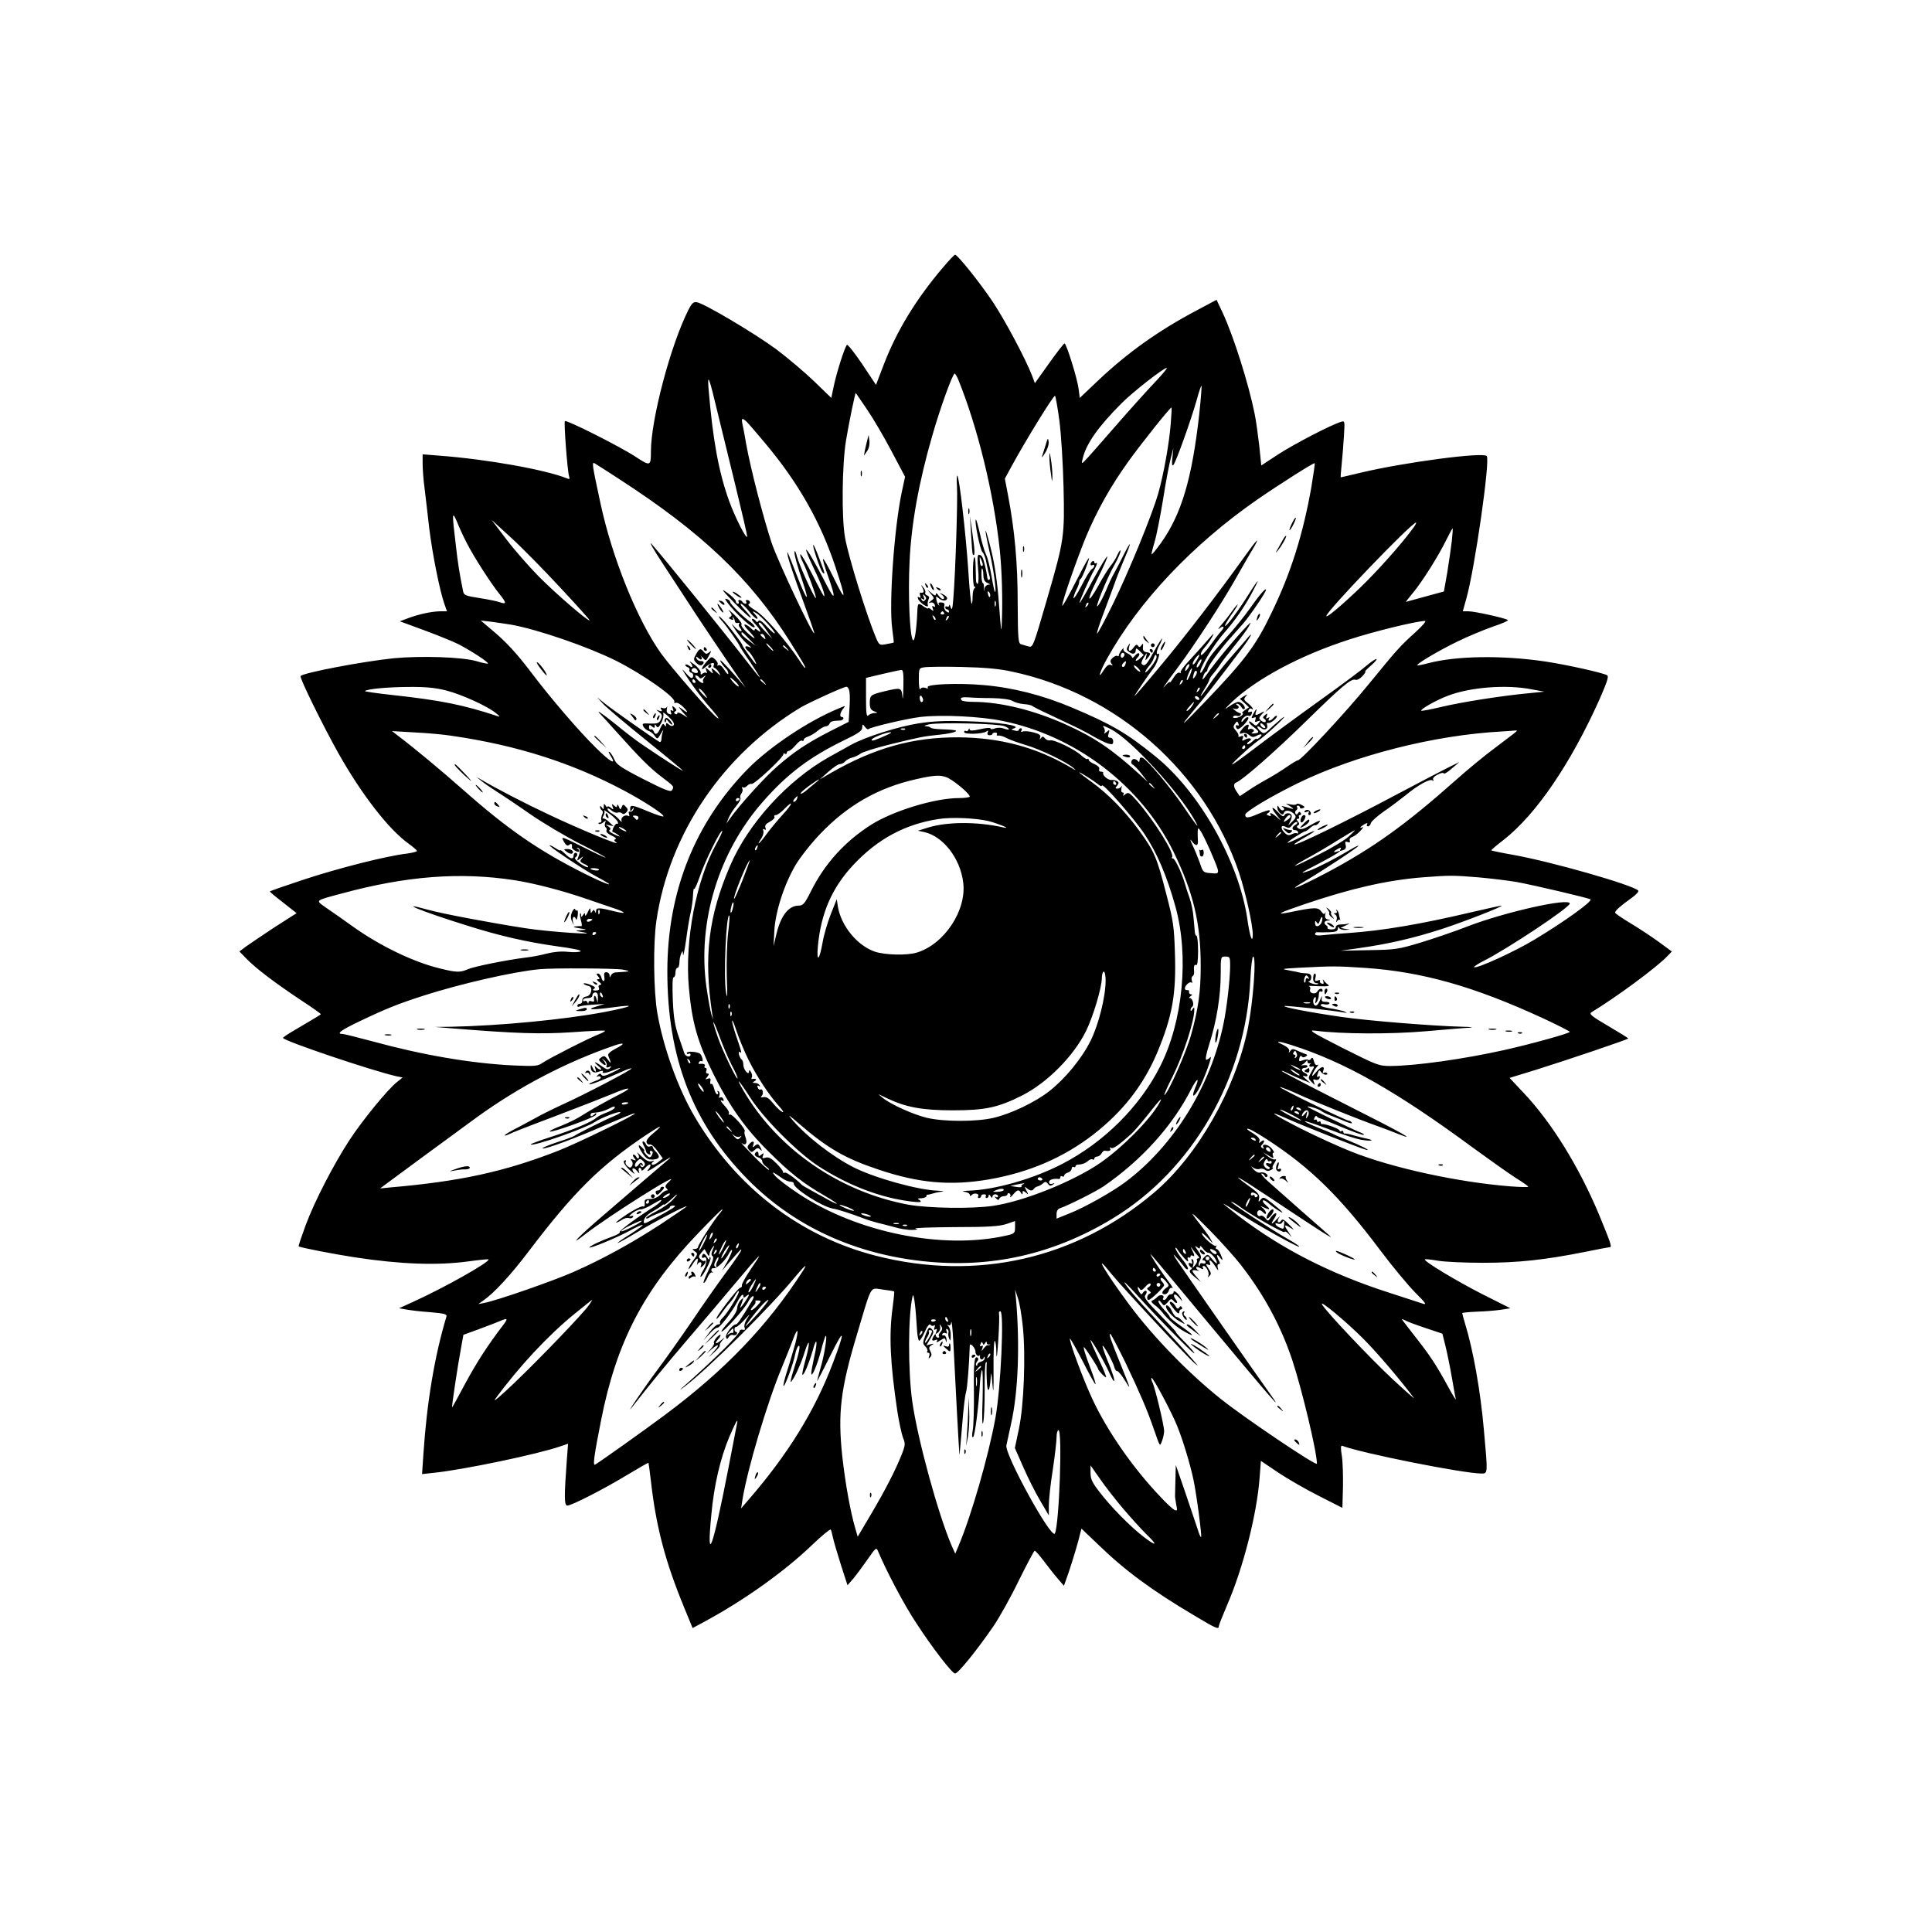 <?xml version="1.0" standalone="no"?>
<!DOCTYPE svg PUBLIC "-//W3C//DTD SVG 20010904//EN"
 "http://www.w3.org/TR/2001/REC-SVG-20010904/DTD/svg10.dtd">
<svg version="1.0" xmlns="http://www.w3.org/2000/svg"
 width="1024pt" height="1024pt" viewBox="0 0 1024 1024"
 preserveAspectRatio="xMidYMid meet">

<g transform="translate(0,1024) scale(0.1,-0.1)"
fill="#000000" stroke="none">
<path d="M4995 8819 c-142 -168 -242 -333 -310 -509 l-42 -110 -73 110 c-41
60 -77 106 -81 102 -12 -11 -56 -151 -70 -219 l-13 -62 -91 88 c-51 49 -141
125 -201 170 -111 82 -378 241 -420 249 -19 3 -27 -4 -47 -44 -93 -185 -197
-578 -197 -746 0 -79 -3 -80 -78 -31 -81 54 -369 199 -378 191 -6 -7 13 -261
22 -292 5 -15 3 -18 -12 -11 -116 46 -423 101 -676 120 l-88 7 0 -50 c0 -27 4
-84 10 -128 5 -43 17 -140 25 -214 17 -137 55 -328 80 -400 l14 -40 -37 0
c-45 -1 -112 -15 -170 -37 l-43 -16 128 -47 c70 -26 152 -59 182 -74 66 -34
163 -97 157 -103 -2 -2 -28 3 -58 12 -75 23 -297 30 -443 16 -169 -18 -473
-76 -492 -94 -7 -8 119 -264 201 -410 122 -217 267 -404 371 -478 25 -18 45
-36 45 -39 0 -4 -24 -10 -52 -14 -107 -12 -362 -77 -542 -136 -103 -34 -186
-63 -186 -65 0 -2 32 -29 71 -59 l71 -56 -119 -76 c-65 -43 -133 -89 -151
-102 l-33 -25 38 -39 c47 -49 151 -128 288 -219 58 -38 105 -71 105 -74 0 -3
-13 -11 -132 -81 -37 -21 -68 -42 -68 -45 0 -15 474 -175 604 -204 l30 -6 -31
-25 c-48 -38 -179 -198 -249 -304 -86 -132 -186 -325 -234 -454 -22 -60 -39
-110 -37 -112 6 -6 186 -41 297 -58 243 -37 435 -44 600 -22 58 8 107 13 109
11 11 -12 -230 -148 -399 -225 l-75 -34 40 -7 c22 -4 79 -11 128 -14 74 -7 87
-10 83 -24 -62 -205 -104 -455 -122 -730 l-7 -104 64 7 c155 16 548 98 669
140 l41 14 -6 -76 c-15 -205 -15 -252 2 -252 22 0 191 86 318 163 60 36 111
65 112 64 1 -2 7 -45 13 -97 28 -247 77 -429 177 -672 l44 -107 67 36 c210
114 420 264 567 405 51 49 95 85 98 81 3 -4 8 -24 12 -43 4 -19 23 -84 42
-144 l35 -108 29 33 c16 19 50 65 76 102 45 65 48 67 57 45 43 -103 138 -284
204 -383 84 -129 189 -265 204 -265 16 0 111 117 203 250 32 47 93 156 135
243 43 87 81 158 84 158 4 0 27 -26 51 -58 24 -32 57 -74 74 -93 l30 -35 10
28 c18 48 47 140 66 209 l17 66 87 -83 c142 -138 284 -243 510 -377 117 -70
131 -76 131 -57 0 5 20 56 44 112 84 193 158 482 172 673 l7 91 92 -62 c51
-34 148 -90 216 -124 l124 -63 3 110 c1 60 -1 135 -6 166 -7 41 -6 56 2 53
102 -39 643 -147 739 -147 33 0 33 -2 12 230 -18 207 -57 426 -100 565 -8 28
-15 52 -15 55 0 3 35 6 78 8 42 1 100 6 127 10 l50 8 -145 73 c-140 71 -317
178 -308 186 2 3 33 -1 69 -7 35 -6 143 -11 239 -11 186 0 326 15 542 58 68
14 127 25 131 25 12 0 2 27 -58 173 -107 255 -251 487 -397 642 l-77 82 137
42 c160 50 492 162 492 167 0 2 -48 32 -106 66 -89 52 -103 64 -89 73 128 77
349 240 403 298 l23 24 -68 50 c-37 27 -105 72 -150 99 -45 27 -83 53 -83 57
0 10 29 36 88 78 24 17 40 35 35 39 -31 30 -456 152 -662 189 -63 11 -115 22
-117 24 -2 1 28 27 66 56 172 135 354 402 508 745 40 92 50 121 40 127 -21 13
-215 56 -328 73 -229 34 -472 30 -620 -9 -30 -8 -56 -13 -58 -11 -6 7 112 77
213 126 55 27 140 62 188 79 49 16 84 32 79 35 -18 11 -177 46 -208 46 l-31 0
19 68 c45 160 127 734 108 755 -19 22 -435 -33 -667 -88 -58 -14 -106 -25
-107 -25 -1 0 1 30 5 68 4 37 9 104 12 150 5 81 5 83 -16 76 -51 -15 -249
-118 -332 -172 l-90 -59 -11 107 c-7 58 -17 133 -24 166 -32 160 -112 413
-170 537 l-32 68 -107 -57 c-200 -106 -365 -223 -522 -372 l-96 -91 -6 47 c-7
56 -65 242 -75 242 -4 -1 -41 -48 -82 -106 l-75 -105 -14 38 c-34 89 -147 301
-211 396 -71 105 -185 247 -198 247 -4 0 -34 -32 -67 -71z m1129 -602 c-38
-40 -134 -146 -213 -237 -198 -226 -181 -210 -172 -169 18 77 82 168 207 293
59 59 221 186 238 186 5 0 -22 -33 -60 -73z m-1045 11 c104 -257 188 -602 220
-903 11 -103 16 -263 11 -380 -2 -69 -4 -57 -15 90 -8 113 -22 208 -40 283
-15 62 -29 111 -31 109 -2 -2 7 -51 20 -108 23 -98 40 -227 29 -215 -3 3 -11
41 -18 85 -8 45 -20 95 -29 112 -8 17 -23 67 -32 110 -10 43 -19 77 -22 75 -8
-9 22 -158 35 -172 8 -7 18 -35 22 -61 5 -27 12 -55 15 -64 4 -10 4 -19 -1
-22 -5 -3 -9 2 -10 11 -3 30 -19 98 -27 110 -4 7 -12 12 -18 12 -7 0 -9 -24
-4 -74 4 -41 3 -77 -2 -80 -4 -2 -8 5 -9 17 0 12 -1 46 -2 76 0 30 -4 52 -7
48 -10 -10 -10 -157 1 -157 7 0 6 -3 0 -8 -6 -4 -10 -24 -10 -44 0 -21 -2 -38
-5 -38 -4 0 -12 80 -18 178 -13 193 -47 491 -58 501 -3 3 -4 -21 -2 -54 5 -62
-8 -462 -19 -595 -4 -55 -8 -68 -14 -50 -4 14 -7 19 -8 12 -1 -7 -5 -10 -11
-7 -5 3 -10 1 -10 -4 0 -6 5 -11 10 -11 6 0 10 -5 10 -11 0 -8 -5 -7 -15 1 -9
7 -13 20 -10 29 3 12 -1 17 -15 18 -13 1 -18 -2 -14 -10 4 -7 3 -9 -1 -4 -5 4
-10 17 -12 29 -3 20 -2 20 14 6 18 -15 43 -14 43 2 0 5 -10 14 -22 20 -21 10
-22 10 -5 -3 11 -9 14 -18 8 -21 -5 -4 -17 4 -25 16 -9 13 -16 17 -16 9 0 -10
-6 -9 -22 5 l-23 19 19 -23 c19 -22 19 -23 0 -37 -14 -11 -14 -13 -3 -9 10 3
19 -1 23 -11 4 -11 2 -14 -6 -9 -8 5 -9 2 -4 -11 5 -15 4 -16 -9 -5 -8 7 -15
9 -15 6 0 -4 -10 0 -22 8 -32 23 -34 21 -36 -26 -4 -93 -14 -160 -23 -151 -17
17 -27 243 -18 418 9 198 49 420 120 665 41 144 108 330 119 330 3 0 12 -15
19 -32z m-1276 -173 c20 -82 64 -261 97 -397 33 -135 60 -252 60 -260 0 -26
-64 99 -96 188 -55 154 -86 321 -109 599 -6 82 5 51 48 -130z m2553 -12 c-38
-340 -94 -528 -202 -680 -25 -35 -48 -63 -50 -61 -2 2 5 31 15 63 10 33 30
134 45 225 14 91 33 190 41 220 l14 55 -5 -50 c-4 -34 -2 -47 5 -40 13 13 93
237 123 342 12 45 24 80 26 78 2 -2 -3 -70 -12 -152z m-1762 29 c31 -45 90
-145 130 -221 l73 -138 -18 -84 c-40 -191 -68 -590 -50 -721 5 -40 9 -73 8
-74 -1 -1 -19 -4 -39 -8 -36 -7 -38 -5 -54 31 -48 113 -146 427 -165 533 -19
104 -16 387 5 515 16 97 49 256 52 252 1 -1 27 -39 58 -85z m1021 -62 c9 -69
19 -226 22 -350 6 -262 4 -281 -87 -594 -75 -258 -75 -259 -100 -252 -11 3
-28 8 -37 11 -16 4 -18 24 -19 217 0 215 -16 388 -51 572 l-17 89 33 61 c72
133 226 384 233 378 3 -4 14 -63 23 -132z m590 -17 c-8 -104 -38 -270 -66
-368 -34 -118 -155 -412 -239 -584 -44 -90 -83 -162 -85 -159 -3 3 11 47 31
99 19 52 46 123 59 159 12 36 37 97 54 137 40 93 39 106 -3 23 -18 -36 -41
-81 -52 -100 -11 -19 -30 -60 -42 -90 -13 -30 -31 -66 -42 -80 -25 -32 45 143
89 220 17 30 30 62 30 70 0 8 -7 -1 -16 -20 -8 -19 -25 -46 -38 -61 -12 -15
-42 -63 -65 -106 -56 -100 -63 -81 -10 25 86 173 76 177 -17 8 -37 -69 -69
-123 -71 -122 -4 4 50 126 80 180 11 21 16 36 9 32 -6 -4 -11 -2 -11 4 0 6 -4
8 -10 5 -5 -3 -10 -11 -10 -16 0 -6 5 -7 10 -4 6 3 10 2 10 -4 0 -5 -6 -14
-14 -18 -7 -4 -32 -44 -54 -88 -23 -44 -42 -73 -42 -65 0 8 7 28 15 44 8 15
15 34 15 41 0 7 4 15 8 17 4 2 17 29 29 62 31 83 15 60 -61 -89 -36 -71 -66
-123 -66 -115 0 24 72 231 124 360 59 142 133 274 228 406 70 97 219 284 227
284 2 0 0 -39 -4 -87z m-2246 10 c10 -10 54 -61 99 -115 174 -208 292 -416
370 -653 59 -179 57 -193 -8 -60 -66 133 -75 136 -30 8 41 -115 37 -133 -8
-45 -57 111 -104 193 -109 188 -3 -2 15 -46 40 -98 40 -82 64 -148 54 -148 -2
0 -30 52 -62 116 -33 64 -61 112 -63 106 -2 -6 4 -24 13 -41 22 -43 76 -191
69 -191 -9 0 -86 171 -100 220 -8 31 -12 37 -13 20 0 -14 17 -77 39 -140 46
-136 28 -121 -28 24 -54 138 -52 135 -46 96 4 -19 37 -118 75 -220 37 -101 67
-186 65 -187 -9 -9 -193 382 -226 479 -44 133 -111 391 -135 524 -8 49 -18 99
-21 112 -5 27 1 28 25 5z m-679 -301 c441 -285 697 -529 908 -864 67 -107 85
-138 79 -138 -3 0 -16 17 -29 38 -69 104 -189 241 -235 267 -26 16 -42 30 -35
33 14 4 6 22 -9 22 -6 0 -7 -4 -4 -10 3 -5 2 -10 -4 -10 -5 0 -13 5 -16 10 -3
6 -11 10 -16 10 -6 0 -7 -4 -4 -10 3 -5 1 -10 -4 -10 -6 0 -11 6 -11 13 0 7
-20 27 -45 45 -37 26 -31 17 37 -53 45 -46 84 -82 87 -79 3 2 -11 20 -29 39
-19 19 -29 35 -23 35 6 0 26 -18 43 -40 17 -22 36 -40 42 -40 6 0 3 10 -8 21
-19 22 -19 22 2 11 25 -13 107 -103 100 -109 -2 -3 -21 14 -42 37 -24 27 -40
37 -44 29 -6 -8 -9 -8 -14 0 -4 6 -12 11 -18 11 -7 0 0 -13 15 -28 29 -30 37
-53 12 -32 -10 9 -15 9 -15 1 0 -6 -9 -2 -20 9 -11 11 -25 20 -32 20 -7 0 2
-15 20 -33 45 -47 40 -54 -8 -10 -22 20 -35 40 -30 43 5 3 -11 26 -37 51 -26
24 -39 34 -28 21 15 -18 16 -25 6 -31 -10 -6 -9 -10 4 -14 11 -5 14 -3 9 6 -4
7 -3 9 2 4 5 -5 9 -14 9 -20 1 -7 7 -11 15 -9 8 2 12 0 8 -4 -4 -4 -3 -13 4
-21 22 -27 -2 -24 -27 3 -22 25 -22 23 5 -18 17 -26 45 -59 63 -73 20 -17 24
-22 10 -15 -26 12 -31 -1 -7 -21 15 -12 48 -69 41 -69 -5 0 -72 93 -72 100 0
7 -54 79 -92 123 -18 20 -33 34 -33 30 0 -4 8 -16 19 -27 21 -23 91 -123 91
-130 0 -2 25 -41 56 -85 30 -45 53 -81 51 -81 -3 0 -33 37 -68 83 -111 143
-441 551 -504 622 -19 22 6 -24 57 -101 51 -78 111 -170 134 -205 44 -69 214
-322 271 -404 l35 -50 -38 44 c-71 82 -106 116 -95 95 5 -11 17 -26 25 -34 9
-7 16 -20 16 -29 0 -9 -8 -2 -20 17 -12 20 -25 30 -32 26 -6 -4 -8 -3 -5 3 4
6 -2 18 -13 28 -18 17 -20 16 -44 -11 -31 -35 -34 -55 -6 -29 26 23 51 28 43
9 -3 -8 -1 -14 4 -14 4 0 14 -10 22 -22 13 -22 12 -22 -14 2 -24 21 -27 22
-21 6 7 -20 7 -20 -15 0 -22 19 -22 19 -15 -1 4 -11 4 -16 0 -12 -4 4 -13 2
-20 -3 -9 -8 -12 -6 -10 6 0 8 -15 28 -34 42 -19 14 -29 20 -22 12 17 -20 15
-35 -3 -20 -9 7 -18 10 -22 7 -3 -4 2 -9 11 -13 9 -3 13 -10 10 -15 -3 -5 1
-12 10 -15 9 -3 12 -12 9 -21 -5 -13 -14 -8 -41 23 -24 28 -18 16 19 -40 29
-43 72 -99 94 -125 55 -62 73 -86 58 -77 -25 14 -244 266 -299 342 -126 177
-260 508 -322 799 -44 204 -46 218 -30 209 7 -4 65 -41 128 -82z m3671 -41
c-44 -250 -108 -456 -211 -668 -84 -176 -142 -253 -364 -484 -121 -126 -132
-133 -41 -24 48 56 119 147 242 310 55 72 74 112 26 53 -15 -18 -55 -64 -89
-103 -33 -38 -80 -98 -103 -132 -46 -69 -66 -87 -26 -23 14 22 25 43 25 48 0
4 8 17 18 28 9 10 25 31 35 46 9 15 46 63 80 105 35 43 69 89 76 103 13 25 13
25 -7 5 -55 -56 -172 -196 -215 -259 -21 -30 -27 -34 -21 -16 3 14 11 27 15
28 5 2 9 8 9 14 0 14 64 102 119 164 25 28 57 64 71 80 38 45 120 165 120 178
0 13 -37 -30 -89 -104 -21 -30 -63 -82 -92 -116 -105 -117 -122 -139 -141
-182 -11 -24 -22 -41 -25 -38 -13 12 66 145 129 216 53 60 103 132 141 203 20
37 35 67 33 67 -2 0 -23 -30 -46 -67 -55 -88 -120 -176 -127 -170 -2 3 12 27
31 55 20 27 36 53 36 57 0 4 -14 -12 -31 -36 -17 -24 -43 -57 -58 -74 -14 -16
-18 -23 -8 -16 24 19 31 9 9 -15 -10 -10 -36 -45 -59 -77 -23 -32 -44 -53 -48
-48 -3 6 5 22 17 36 13 14 32 40 42 58 14 26 11 24 -21 -13 -21 -25 -64 -72
-95 -106 -32 -33 -55 -64 -50 -69 4 -4 1 -5 -5 -1 -8 4 -20 -5 -33 -26 -11
-18 -20 -29 -20 -24 0 4 -9 -2 -21 -15 -28 -33 -7 -1 62 91 91 122 231 337
301 460 36 63 79 139 97 168 44 75 26 58 -44 -40 -136 -190 -307 -413 -438
-570 -77 -93 -142 -168 -144 -168 -4 0 75 115 102 150 17 21 37 82 25 75 -14
-9 -11 16 5 45 8 14 14 30 15 35 0 6 -18 -22 -40 -62 -43 -77 -50 -85 -66 -75
-7 5 -4 17 8 37 18 28 19 28 13 5 -6 -24 -5 -24 9 -6 18 22 16 26 -11 30 -12
2 -17 11 -15 27 2 19 0 21 -8 9 -8 -11 -12 -12 -18 -3 -6 9 -12 7 -22 -7 -19
-27 -33 -25 -25 3 6 20 5 21 -6 3 -10 -16 -9 -22 6 -32 20 -15 35 -10 35 12 0
10 6 8 21 -7 l21 -21 -21 -19 c-22 -20 -30 -12 -9 9 6 6 9 15 5 19 -4 3 -14
-2 -22 -13 -8 -10 -15 -14 -15 -8 0 6 -12 16 -26 22 -15 7 -23 17 -19 25 4 6
-1 3 -9 -7 -9 -11 -16 -24 -16 -30 0 -5 -3 -6 -7 -3 -3 4 -15 0 -25 -9 -14
-13 -15 -20 -7 -31 9 -11 8 -12 -4 -7 -11 4 -22 -5 -37 -28 -35 -58 -22 -9 17
60 168 304 456 608 798 845 122 84 299 196 303 192 2 -2 -6 -57 -17 -124z
m-4476 -301 c35 -69 126 -211 172 -268 38 -47 39 -57 2 -44 -13 5 -61 15 -107
22 -71 11 -83 15 -87 34 -19 94 -28 146 -40 255 -20 165 -19 177 9 111 12 -30
35 -80 51 -110z m495 -235 c87 -93 157 -171 155 -173 -7 -7 -180 142 -270 233
-49 50 -126 137 -170 195 l-80 105 104 -95 c57 -52 174 -171 261 -265z m4514
308 c-62 -84 -187 -223 -275 -308 -98 -94 -179 -162 -179 -150 0 25 452 495
475 495 4 0 -5 -17 -21 -37z m211 -59 c-4 -36 -15 -111 -24 -167 l-18 -102
-99 -27 c-54 -15 -100 -27 -102 -28 -2 0 15 21 37 48 48 57 135 195 176 279
17 34 32 62 34 62 2 1 0 -29 -4 -65z m-2486 -126 c1 -5 -3 -8 -7 -8 -4 0 -8
12 -9 28 -1 23 -1 24 7 7 5 -11 9 -23 9 -27z m3 -58 c1 -22 7 -34 22 -40 16
-7 17 -9 4 -9 -9 -1 -19 -11 -21 -23 -3 -16 -4 -14 -2 5 1 15 -2 27 -6 27 -3
0 -7 18 -7 41 -1 23 1 39 4 36 3 -3 6 -19 6 -37z m36 -111 c-3 -8 -7 -3 -11
10 -4 17 -3 21 5 13 5 -5 8 -16 6 -23z m29 -51 c-3 -7 -5 -2 -5 12 0 14 2 19
5 13 2 -7 2 -19 0 -25z m484 -1 c-10 -9 -11 -8 -5 6 3 10 9 15 12 12 3 -3 0
-11 -7 -18z m-757 -35 c3 -5 -1 -9 -9 -9 -8 0 -12 4 -9 9 3 4 7 8 9 8 2 0 6
-4 9 -8z m-46 -37 c-3 -3 -9 2 -12 12 -6 14 -5 15 5 6 7 -7 10 -15 7 -18z m63
2 c-10 -9 -11 -8 -5 6 3 10 9 15 12 12 3 -3 0 -11 -7 -18z m-2311 -28 c143
-26 406 -117 555 -191 145 -73 322 -198 309 -219 -3 -5 1 -6 8 -4 8 3 27 -9
43 -26 29 -31 20 -31 -20 0 -11 9 -6 0 10 -19 l30 -34 -27 17 c-16 10 -28 13
-28 7 0 -6 -5 -8 -11 -4 -8 5 -8 8 0 14 9 5 7 10 -4 20 -13 11 -14 10 -9 -5 5
-13 4 -16 -4 -11 -8 5 -10 2 -6 -9 5 -11 2 -14 -10 -9 -11 4 -15 14 -11 28 2
11 2 16 -1 9 -3 -7 -12 -9 -21 -6 -12 5 -14 3 -8 -7 6 -10 4 -12 -11 -7 -19 7
-19 7 0 -8 16 -12 17 -19 9 -38 -10 -20 -17 -23 -57 -22 -41 2 -44 1 -36 -16
6 -10 18 -20 28 -23 10 -3 24 -15 32 -26 14 -20 15 -19 33 12 10 18 15 24 11
13 -4 -11 -8 -30 -8 -42 -1 -11 -5 -19 -11 -15 -26 14 -255 175 -290 204 l-40
32 30 -33 c17 -19 119 -105 228 -193 108 -87 197 -161 197 -163 0 -5 -126 77
-224 144 -28 19 -84 62 -125 96 -82 66 -118 90 -88 59 10 -10 46 -50 80 -88
131 -146 182 -197 243 -243 68 -52 68 -51 55 -72 -7 -10 -38 2 -150 59 -121
62 -144 78 -155 105 -8 18 -19 36 -26 40 -7 4 -4 -4 5 -19 36 -55 2 -37 -76
40 -89 87 -240 263 -339 394 -80 106 -138 169 -214 232 l-58 49 53 -6 c30 -4
79 -11 109 -16z m4792 -40 c-84 -76 -96 -90 -249 -277 -123 -151 -357 -402
-374 -402 -5 0 -30 -15 -56 -33 -27 -19 -75 -49 -108 -67 -33 -18 -79 -46
-102 -62 l-42 -28 -15 22 c-19 27 -20 44 -3 51 34 13 209 167 372 327 189 185
237 225 259 217 8 -3 24 5 37 19 12 13 19 24 15 24 -4 0 9 14 29 31 53 47 34
48 -22 1 -26 -23 -134 -103 -240 -179 -106 -76 -266 -193 -355 -261 -146 -111
-155 -111 -33 -1 22 19 47 39 56 45 23 13 144 124 135 124 -4 0 -29 -21 -57
-46 -48 -46 -50 -46 -69 -29 -23 21 -19 35 4 16 18 -15 39 -5 32 16 -4 9 -1
13 6 11 12 -4 53 30 45 38 -2 2 -10 -2 -17 -11 -15 -17 -35 -21 -24 -3 5 7 3
8 -6 3 -10 -6 -12 -4 -6 10 5 15 4 16 -9 5 -13 -10 -13 -15 -3 -21 7 -4 9 -11
5 -15 -3 -4 -13 -1 -22 6 -14 12 -14 15 2 33 18 19 17 20 -4 8 -29 -15 -33
-14 -26 7 8 22 -1 14 -16 -15 -10 -19 -9 -22 4 -17 11 5 13 2 9 -10 -5 -13 -2
-15 12 -9 17 6 17 5 5 -10 -13 -16 -15 -16 -32 -1 -11 10 -19 13 -19 8 0 -5
11 -18 25 -28 31 -23 32 -31 3 -33 -16 -2 -19 0 -9 6 9 6 10 11 2 15 -6 4 -15
4 -21 1 -6 -3 -7 1 -4 9 9 22 -8 20 -29 -4 -21 -25 -22 -34 -1 -26 10 4 25 -1
35 -10 14 -12 22 -13 39 -4 26 14 36 8 15 -10 -8 -7 -15 -9 -15 -6 0 4 -10 -2
-22 -14 -12 -11 -24 -17 -27 -14 -3 3 1 9 9 14 22 14 5 23 -19 11 -18 -10 -20
-9 -14 6 5 13 3 15 -11 10 -9 -4 -15 -3 -12 2 3 4 -3 17 -13 28 -15 16 -16 22
-6 36 11 16 13 16 19 2 3 -9 2 -13 -4 -10 -6 3 -10 2 -10 -4 0 -5 4 -12 8 -15
12 -7 67 52 58 61 -4 5 -14 -1 -22 -11 -8 -11 -14 -15 -14 -9 0 15 27 36 39
29 5 -3 12 1 15 10 4 11 2 15 -8 11 -10 -4 -13 -1 -9 8 3 8 9 12 14 9 20 -12
7 9 -16 28 -22 17 -24 22 -13 36 12 14 11 14 -9 2 l-22 -14 25 -22 24 -23 -22
-15 c-12 -9 -18 -16 -13 -16 5 0 4 -5 -3 -12 -14 -14 -54 -19 -46 -6 4 5 12 7
20 4 7 -3 16 -1 19 4 4 6 2 10 -2 10 -5 0 -18 7 -29 16 -10 8 -13 13 -6 9 18
-9 38 5 21 16 -10 6 -10 9 -2 9 7 0 16 -8 22 -17 5 -10 13 -15 17 -11 9 10
-15 38 -33 38 -8 0 -31 -12 -51 -26 -26 -19 -21 -11 18 26 132 124 363 247
620 330 134 44 349 96 402 99 10 1 -10 -24 -50 -60z m-3438 8 l29 -42 -37 38
c-37 39 -42 47 -28 47 4 0 20 -19 36 -43z m-93 -44 l34 -36 -37 28 c-21 15
-38 31 -38 36 0 14 4 11 41 -28z m83 11 c5 -14 4 -15 -9 -4 -17 14 -19 20 -6
20 5 0 12 -7 15 -16z m31 -54 c10 -11 16 -20 13 -20 -3 0 -13 9 -23 20 -10 11
-16 20 -13 20 3 0 13 -9 23 -20z m86 -7 c13 -16 12 -17 -3 -4 -10 7 -18 15
-18 17 0 8 8 3 21 -13z m1789 -32 c0 -6 -4 -13 -10 -16 -5 -3 -10 1 -10 9 0 9
5 16 10 16 6 0 10 -4 10 -9z m170 -15 c0 -7 -13 -30 -30 -51 -16 -21 -30 -33
-30 -28 0 6 9 20 20 33 11 12 22 31 25 41 7 22 15 25 15 5z m213 -16 c-10 -17
-19 -26 -21 -20 -4 10 25 50 35 50 2 0 -4 -14 -14 -30z m17 -20 c-6 -12 -14
-20 -17 -17 -2 3 1 14 8 26 17 26 24 19 9 -9z m-396 -4 c-3 -9 -10 -13 -15
-10 -5 3 -3 11 4 19 15 16 19 13 11 -9z m80 -35 c-5 -6 -34 20 -34 30 0 5 8 1
18 -8 10 -10 17 -20 16 -22z m254 19 c-7 -10 -14 -18 -15 -16 -6 6 9 36 18 36
5 0 4 -9 -3 -20z m-933 -20 c555 -118 1021 -531 1202 -1065 35 -106 73 -276
73 -329 -1 -52 -16 -9 -29 84 -45 303 -253 672 -487 861 -153 124 -234 171
-443 259 -156 66 -315 106 -469 119 -133 12 -305 5 -295 -12 4 -7 -1 -8 -12
-3 -11 4 -22 2 -27 -6 -4 -8 -8 13 -8 49 0 60 1 62 28 66 15 3 104 4 197 2
124 -3 197 -9 270 -25z m-1670 9 c10 -14 1 -21 -19 -13 -9 3 -13 10 -10 15 7
12 21 11 29 -2z m2611 -30 c-9 -19 -15 -29 -16 -22 0 15 22 64 27 60 2 -2 -3
-19 -11 -38z m-1518 -61 c-1 -51 -3 -74 -5 -50 -5 48 -7 49 -95 28 -74 -18
-78 -21 -78 -62 0 -27 5 -37 23 -44 21 -8 21 -9 1 -9 -11 -1 -25 -6 -32 -13
-9 -9 -12 11 -12 93 l0 106 88 21 c48 11 93 21 100 21 9 1 12 -23 10 -91z
m1550 62 c-15 -24 -19 -21 -11 8 3 12 9 19 14 16 5 -3 3 -14 -3 -24z m-2633
-10 c5 -8 12 -7 23 2 15 11 15 11 5 -3 -7 -9 -10 -19 -6 -22 3 -4 2 -7 -4 -7
-5 0 -18 9 -28 20 -10 11 -13 20 -7 20 6 0 14 -5 17 -10z m210 -48 c-5 -5 -45
36 -45 46 0 3 11 -5 25 -18 14 -13 23 -26 20 -28z m-230 28 c3 -5 1 -10 -4
-10 -6 0 -11 5 -11 10 0 6 2 10 4 10 3 0 8 -4 11 -10z m366 -7 c13 -16 12 -17
-3 -4 -10 7 -18 15 -18 17 0 8 8 3 21 -13z m2210 -6 c-10 -9 -11 -8 -5 6 3 10
9 15 12 12 3 -3 0 -11 -7 -18z m-3895 -37 c82 -21 220 -84 264 -121 21 -17 22
-20 5 -14 -180 59 -297 83 -553 111 -84 9 -150 19 -148 21 11 11 113 21 227
22 96 1 145 -4 205 -19z m2136 -5 c3 -14 3 -56 0 -93 l-4 -68 -93 -47 c-122
-62 -195 -110 -283 -187 -65 -55 -206 -211 -254 -280 l-18 -25 12 30 c7 17 25
45 40 63 16 18 26 38 22 43 -3 5 0 16 6 24 6 8 8 20 4 26 -4 7 -3 9 3 6 6 -4
16 0 23 8 6 7 17 12 23 10 14 -5 173 144 169 158 -1 4 2 6 8 2 5 -3 10 -1 10
4 0 6 5 11 11 11 6 0 22 14 36 30 13 17 29 28 34 24 5 -3 9 -1 9 5 0 5 10 13
23 17 12 4 35 17 50 30 16 13 35 24 43 24 8 0 17 6 20 13 5 13 16 17 57 18 17
0 25 19 8 19 -13 0 -8 25 9 45 13 16 12 16 -25 0 -161 -66 -365 -203 -480
-319 -282 -287 -427 -651 -428 -1071 -1 -461 135 -812 428 -1108 242 -245 562
-393 931 -432 357 -38 688 37 1000 226 424 256 707 745 731 1267 3 67 10 122
15 122 18 0 0 -239 -28 -380 -67 -326 -267 -676 -497 -871 -416 -352 -940
-471 -1474 -335 -403 103 -740 362 -961 737 -88 149 -166 366 -198 549 -20
115 -23 369 -5 490 67 460 352 881 764 1130 48 28 228 110 243 110 7 0 14 -11
16 -25z m1849 2 c-10 -9 -11 -8 -5 6 3 10 9 15 12 12 3 -3 0 -11 -7 -18z
m1769 9 l65 -12 -80 -8 c-148 -14 -356 -47 -462 -72 -58 -14 -107 -23 -110
-21 -7 7 79 56 140 79 119 46 313 61 447 34z m-4387 -21 c23 -32 17 -32 -13 0
-13 14 -19 25 -14 25 5 0 17 -12 27 -25z m1159 -31 c2 -7 -1 -14 -6 -15 -5 -2
-10 6 -11 19 -2 22 10 19 17 -4z m363 6 c55 -1 98 -7 111 -15 11 -7 38 -15 60
-17 21 -1 41 -6 44 -9 3 -3 41 -23 85 -43 44 -21 105 -50 135 -64 30 -14 78
-39 105 -55 28 -16 62 -33 78 -38 23 -6 27 -5 27 12 0 11 -7 19 -16 19 -11 0
-14 6 -8 22 6 21 5 22 -11 8 -12 -10 -16 -10 -11 -2 4 7 2 20 -6 29 -8 10 8 5
42 -13 106 -56 354 -326 441 -479 34 -60 10 -31 -59 71 -67 99 -193 249 -217
258 -10 3 -15 -1 -15 -12 0 -10 -3 -13 -8 -7 -4 6 -12 11 -19 12 -16 3 -24
-24 -9 -30 7 -3 28 -25 47 -49 l33 -43 -49 45 c-141 128 -235 192 -384 259
-173 78 -350 121 -495 121 -30 0 -57 4 -60 9 -9 13 1 17 36 15 18 -2 74 -4
123 -4z m1100 0 c3 -5 2 -10 -4 -10 -5 0 -13 5 -16 10 -3 6 -2 10 4 10 5 0 13
-4 16 -10z m-37 -42 c-8 -12 -20 -24 -26 -26 -7 -2 -2 8 11 22 27 32 34 33 15
4z m-2748 -102 c-6 -6 -15 -5 -25 4 -12 10 -15 10 -15 -1 0 -11 -2 -12 -9 -1
-6 10 -11 5 -21 -17 -14 -34 -27 -40 -36 -16 -4 8 -10 12 -15 9 -5 -3 -9 2 -9
12 0 13 3 14 15 4 12 -10 15 -10 15 1 0 12 2 12 9 0 7 -11 13 -6 26 18 9 18
14 40 10 49 -3 10 10 1 29 -17 23 -22 33 -38 26 -45z m2890 60 c0 -2 -8 -10
-17 -17 -16 -13 -17 -12 -4 4 13 16 21 21 21 13z m-1147 -37 c390 -79 736
-344 907 -694 105 -215 144 -378 144 -605 0 -135 -12 -225 -51 -365 -24 -88
-120 -306 -141 -319 -5 -3 13 40 42 96 57 114 116 295 116 356 0 15 -2 15 -10
2 -6 -9 -10 -10 -10 -3 0 6 4 14 9 17 12 8 2 46 -13 46 -6 0 -4 5 4 10 10 6
11 10 2 10 -6 0 -11 6 -10 13 2 6 -3 11 -9 9 -7 -1 -13 3 -13 9 0 16 26 39 35
31 5 -4 5 1 2 10 -3 10 -2 20 4 24 5 3 9 13 8 22 -3 31 1 43 11 37 6 -4 10 23
10 74 0 45 -4 81 -8 81 -4 0 -8 8 -9 18 -1 9 -4 44 -7 77 -2 33 -12 80 -21
105 -9 25 -21 61 -26 80 -17 57 -52 130 -62 130 -6 0 -8 3 -5 6 17 16 -94 194
-186 299 -40 45 -45 48 -62 35 -10 -9 -15 -10 -10 -2 4 7 2 12 -4 12 -7 0 -9
9 -6 23 3 12 3 16 0 10 -3 -7 -13 -13 -21 -13 -13 0 -13 3 -2 16 10 13 10 17
0 24 -8 4 -21 7 -29 6 -17 -3 -51 25 -45 37 2 4 -3 7 -11 7 -9 0 -13 6 -10 14
3 8 -7 18 -25 26 -17 7 -31 17 -31 23 0 6 -3 8 -6 4 -3 -3 -18 5 -33 19 -33
32 -148 87 -166 80 -7 -2 -19 2 -26 10 -10 12 -14 12 -22 2 -6 -10 -8 -9 -4 3
4 13 -4 19 -35 27 -22 6 -47 8 -56 5 -10 -4 -13 -2 -8 5 4 7 2 12 -3 12 -6 0
-11 -4 -11 -9 0 -5 -10 -7 -22 -3 -21 5 -21 6 -2 12 39 14 -80 32 -243 37
-121 4 -187 1 -265 -11 -112 -18 -281 -72 -356 -113 -26 -14 -78 -44 -117 -65
-221 -124 -429 -352 -525 -576 -116 -269 -141 -484 -95 -787 l5 -30 -10 30
c-5 17 -17 82 -26 145 -48 342 64 712 297 978 131 150 249 239 434 329 75 36
95 50 95 67 1 19 2 20 14 4 7 -10 15 -15 18 -13 11 11 206 57 277 65 111 13
319 3 434 -21z m11 -28 c34 -14 30 -25 -5 -12 -13 5 -34 5 -46 0 -13 -5 -23
-5 -23 0 0 5 -25 3 -55 -4 -40 -9 -55 -9 -56 -1 0 7 -3 6 -6 -2 -2 -6 -9 -10
-14 -6 -5 3 -9 0 -9 -6 0 -14 99 -11 118 3 9 7 11 6 7 -5 -4 -9 0 -15 10 -15
8 0 15 3 15 7 0 4 7 7 15 7 8 0 12 -4 9 -9 -4 -5 0 -8 7 -7 8 2 28 -4 44 -13
17 -9 62 -25 102 -37 78 -23 213 -88 253 -122 18 -15 13 -14 -20 6 -180 105
-369 155 -590 157 -242 1 -446 -56 -680 -191 l-55 -32 45 40 c25 22 52 41 61
41 9 0 22 6 28 14 7 8 24 17 39 21 15 4 34 13 42 20 9 8 78 30 155 49 163 40
178 43 265 52 72 7 113 22 70 25 -14 2 -44 3 -67 4 -24 1 -46 4 -50 8 -3 4
-16 8 -27 8 -12 1 -3 5 19 10 60 11 365 4 399 -10z m1382 -8 c-7 -7 -26 7 -26
19 0 6 6 6 15 -2 9 -7 13 -15 11 -17z m-1909 -9 c-3 -3 -12 -4 -19 -1 -8 3 -5
6 6 6 11 1 17 -2 13 -5z m-2402 -34 c344 -50 636 -143 914 -291 107 -57 215
-128 207 -136 -3 -3 -39 9 -80 26 -86 36 -96 37 -96 14 0 -16 2 -16 11 -3 9
13 10 13 6 0 -2 -8 -10 -14 -17 -12 -8 2 -10 -3 -6 -13 3 -9 2 -14 -3 -10 -17
10 -42 -7 -37 -24 4 -11 0 -9 -12 5 -10 12 -28 26 -40 33 -12 6 -22 17 -22 23
0 6 9 3 20 -7 10 -9 26 -15 33 -12 8 3 19 1 24 -4 6 -6 14 -4 22 5 11 13 10
18 -2 30 -13 14 -16 14 -22 -2 -7 -15 -8 -15 -15 3 -5 11 -9 14 -9 6 -1 -11
-4 -11 -16 -1 -13 11 -14 10 -8 -6 6 -17 5 -17 -10 -5 -9 7 -17 10 -17 5 0 -5
-5 -2 -10 6 -8 12 -10 12 -10 -5 0 -17 -2 -17 -10 -5 -6 9 -10 10 -10 3 0 -6
5 -15 10 -18 6 -4 7 -13 1 -23 -4 -9 -6 -23 -4 -29 3 -7 -1 -13 -8 -13 -7 0
-9 -3 -6 -6 4 -4 14 -1 24 7 15 12 16 12 10 -3 -3 -10 -2 -20 3 -23 5 -3 7
-11 4 -18 -2 -7 10 -18 28 -26 18 -8 27 -16 20 -19 -9 -3 -8 -8 5 -18 26 -20
-197 72 -357 148 -118 55 -281 139 -360 186 l-25 14 25 -20 c14 -12 49 -36 77
-54 29 -18 110 -72 180 -121 69 -48 189 -119 265 -158 76 -38 138 -72 138 -74
0 -3 -54 22 -119 55 -117 58 -119 59 -103 30 12 -21 20 -26 29 -18 12 10 17 4
14 -14 0 -4 8 -12 19 -18 12 -6 20 -7 20 -1 0 5 -5 12 -10 14 -6 3 -5 4 2 3
14 -3 15 -20 2 -51 -7 -19 -6 -19 12 -5 17 14 18 13 7 -1 -11 -13 -9 -18 13
-28 15 -6 24 -14 21 -17 -3 -3 -22 5 -42 19 -21 15 -32 28 -26 32 14 8 14 25
1 25 -5 0 -10 -7 -10 -15 0 -22 -18 -18 -45 10 -14 13 -25 22 -25 18 0 -3 -11
2 -25 11 -13 9 -28 16 -32 16 -14 0 183 -132 250 -167 119 -63 63 -48 -70 19
-242 122 -405 235 -642 445 -116 102 -245 210 -345 286 l-28 22 118 -7 c66 -3
155 -11 199 -18z m5645 26 c0 -2 -48 -39 -107 -83 -60 -44 -157 -124 -216
-177 -267 -237 -439 -361 -688 -493 -152 -80 -223 -107 -109 -41 86 50 280
178 280 185 0 3 -17 -5 -37 -17 -82 -49 -181 -100 -223 -115 -60 -21 -49 -13
56 41 84 44 132 75 92 61 -25 -9 -22 0 3 14 15 8 19 8 15 0 -8 -12 -4 -14 17
-5 9 3 13 13 9 26 -4 17 -2 20 11 15 11 -4 14 -2 11 8 -3 7 3 16 14 19 10 4
30 18 43 33 13 14 18 23 12 19 -7 -4 -13 -5 -13 -2 0 3 10 10 21 17 15 8 19 8
15 0 -4 -6 -2 -11 4 -11 7 0 14 8 16 18 3 9 33 36 67 60 34 23 87 63 117 87
67 55 127 88 142 79 7 -4 8 -3 4 4 -4 6 6 18 23 26 16 9 31 12 33 7 2 -5 21 6
43 26 l40 34 -55 -27 c-30 -15 -151 -78 -268 -140 -266 -142 -552 -282 -552
-269 0 3 25 19 55 36 77 44 64 46 -19 3 -38 -19 -70 -33 -72 -31 -4 4 86 62
95 61 3 0 15 8 25 18 10 9 22 16 25 14 3 -2 12 2 19 10 19 21 4 17 -45 -11
-30 -18 -48 -23 -59 -17 -12 7 -13 11 -5 17 9 5 9 10 0 21 -9 11 -9 14 0 14 7
0 9 5 6 10 -3 6 -1 10 5 10 6 0 8 5 4 11 -5 8 -9 8 -14 -1 -5 -8 -10 -9 -14
-2 -3 6 -2 13 4 17 6 4 8 11 5 16 -4 5 -1 9 4 9 6 0 11 -4 11 -10 0 -5 7 -7
16 -3 12 4 11 8 -8 17 -13 7 -24 8 -26 4 -2 -4 -16 -5 -30 -2 l-27 5 25 -16
c14 -9 18 -14 10 -12 -59 17 -64 18 -51 9 8 -6 10 -12 3 -16 -6 -4 -15 2 -21
11 -9 16 -10 16 -11 2 0 -9 7 -22 15 -29 12 -10 16 -9 21 3 6 17 37 12 55 -10
10 -11 8 -18 -10 -36 l-23 -22 11 23 c7 12 9 27 6 32 -9 14 -32 12 -38 -2 -4
-9 -14 -3 -32 16 -36 39 -42 27 -8 -15 26 -32 26 -33 2 -11 -26 23 -45 30 -34
12 3 -6 -1 -7 -10 -3 -13 4 -14 8 -4 14 8 4 11 10 8 14 -3 3 -31 -6 -61 -19
-53 -23 -68 -24 -68 -4 0 16 138 98 281 168 304 148 722 254 1079 273 30 2 61
4 68 5 6 1 12 0 12 -2z m-3340 -22 c-65 -29 -80 -34 -80 -25 0 10 74 39 100
40 8 0 -1 -7 -20 -15z m1900 -64 c0 -5 -5 -10 -11 -10 -5 0 -7 5 -4 10 3 6 8
10 11 10 2 0 4 -4 4 -10z m-777 -199 c9 -8 17 -10 17 -5 0 21 168 -170 227
-258 65 -98 118 -221 163 -383 73 -263 40 -607 -81 -847 -108 -214 -298 -403
-521 -518 -153 -79 -356 -137 -497 -141 -29 -1 -36 -4 -18 -6 15 -2 27 -9 27
-16 0 -8 3 -8 11 0 13 13 42 6 33 -8 -3 -5 0 -9 5 -9 6 0 11 5 11 10 0 6 7 10
16 10 8 0 12 -4 9 -10 -3 -5 -1 -10 4 -10 6 0 11 6 11 13 0 8 4 7 10 -3 6 -10
10 -11 10 -2 0 6 7 12 15 12 8 0 15 -5 15 -11 0 -5 -6 -7 -12 -3 -8 4 -8 2 1
-7 10 -11 15 -11 18 -1 3 6 13 12 24 12 10 0 19 5 19 11 0 5 5 7 10 4 6 -4 8
-12 4 -18 -3 -7 4 -2 15 11 23 27 31 29 42 10 7 -11 9 -11 9 1 0 11 3 11 17 0
15 -13 15 -12 3 11 -11 21 -11 23 1 13 19 -15 30 -17 38 -5 3 6 13 12 21 14 8
2 21 9 28 16 12 10 16 10 26 -2 8 -12 15 -13 26 -5 13 9 12 10 -2 5 -12 -3
-18 0 -18 9 0 13 25 20 53 16 4 0 7 4 7 10 0 5 5 7 10 4 6 -3 10 -2 10 4 0 5
9 13 20 16 11 3 20 13 20 21 0 8 5 12 10 9 6 -3 10 -2 10 3 0 5 6 9 13 9 22 1
41 8 55 21 8 7 18 10 23 7 5 -4 9 -1 9 4 0 6 7 11 15 11 7 0 18 7 23 16 5 9
12 15 15 15 26 -4 37 0 31 11 -4 7 -3 8 5 4 10 -7 39 13 107 74 12 11 48 52
80 92 75 95 91 111 68 70 -49 -87 -196 -235 -313 -316 -143 -98 -404 -203
-566 -227 -114 -17 -344 -13 -451 6 -364 68 -690 293 -871 600 -50 85 -29 65
33 -32 70 -110 248 -289 359 -362 146 -95 306 -160 458 -184 48 -8 87 -11 87
-6 0 4 -6 10 -12 12 -7 3 -1 6 15 6 15 1 27 6 27 11 0 6 3 9 8 8 4 0 14 2 22
5 8 3 29 8 45 10 23 3 20 4 -13 6 -105 3 -334 67 -446 123 -111 56 -249 162
-327 253 -27 32 -20 28 36 -21 151 -130 244 -184 421 -243 214 -72 381 -87
586 -52 212 37 394 115 553 238 156 121 265 261 338 433 81 194 102 312 94
534 -4 135 -9 168 -46 309 -49 192 -63 224 -142 333 -77 106 -166 196 -253
259 -36 26 -66 49 -66 51 0 5 77 -44 103 -65z m-777 23 c46 -31 94 -75 94 -86
0 -4 -26 -8 -57 -8 -129 0 -350 -68 -467 -142 -139 -89 -244 -205 -317 -350
-34 -69 -43 -78 -67 -78 -53 -1 -94 -54 -117 -151 l-15 -64 4 80 c5 100 51
245 112 349 24 41 83 116 131 166 144 151 307 245 508 290 113 26 145 25 191
-6z m-726 -15 c-14 -11 -36 -30 -48 -40 -13 -11 -26 -18 -29 -15 -3 2 17 20
44 40 52 38 74 48 33 15z m1595 1 c3 -5 1 -10 -4 -10 -6 0 -11 5 -11 10 0 6 2
10 4 10 3 0 8 -4 11 -10z m196 -17 c13 -16 12 -17 -3 -4 -10 7 -18 15 -18 17
0 8 8 3 21 -13z m-1887 -68 c-4 -8 -11 -15 -16 -15 -6 0 -5 6 2 15 7 8 14 15
16 15 2 0 1 -7 -2 -15z m-304 1 c0 -3 -4 -8 -10 -11 -5 -3 -10 -1 -10 4 0 6 5
11 10 11 6 0 10 -2 10 -4z m229 -83 c-29 -32 -68 -79 -87 -105 -36 -50 -57
-67 -27 -22 9 14 14 32 11 40 -4 10 -2 12 6 8 8 -5 9 -2 5 9 -4 12 2 21 24 32
16 9 27 20 24 25 -4 6 0 10 8 10 7 0 26 14 42 30 53 55 48 31 -6 -27z m-875
-39 c3 -8 2 -13 -3 -10 -4 3 -13 -6 -19 -19 -7 -14 -8 -25 -4 -25 5 0 17 -7
28 -15 15 -12 11 -12 -19 2 -22 10 -33 20 -26 24 8 4 5 11 -7 19 -17 10 -17
11 4 6 l24 -5 -24 23 c-13 12 -27 20 -31 18 -5 -2 -4 5 2 15 6 11 7 24 3 28
-4 5 9 -4 30 -19 20 -15 39 -34 42 -42z m109 18 c-3 -7 -9 -10 -12 -5 -3 4
-10 11 -15 15 -4 4 1 6 12 5 12 -1 18 -6 15 -15z m3457 10 c0 -4 -9 -13 -20
-20 -19 -12 -20 -11 -8 8 13 20 28 27 28 12z m-1600 -24 c50 -13 125 -43 80
-34 -140 32 -299 31 -400 0 l-55 -17 33 -7 c100 -22 191 -138 207 -266 20
-148 -100 -329 -246 -373 -53 -16 -168 -13 -222 5 -93 32 -178 135 -196 238
l-6 40 -32 -80 c-17 -44 -37 -111 -43 -149 -17 -96 -33 -109 -25 -20 16 175
75 310 187 430 129 138 275 217 453 244 68 11 198 5 265 -11z m1626 -20 c-20
-11 -21 -28 -1 -28 8 0 15 -5 15 -12 0 -6 -3 -8 -6 -5 -4 3 -15 2 -26 -4 -15
-8 -24 -7 -37 5 -26 23 -24 48 3 34 16 -9 23 -7 35 9 9 12 20 18 25 16 5 -3 1
-10 -8 -15z m-3546 -34 c0 -2 -9 0 -20 6 -11 6 -20 13 -20 16 0 2 9 0 20 -6
11 -6 20 -13 20 -16z m3094 -101 c55 -129 55 -125 5 -121 -41 3 -43 4 -59 53
-10 28 -27 70 -39 95 -13 27 -15 36 -5 23 22 -31 36 -29 33 5 -1 15 -1 36 -1
47 2 19 3 19 17 -2 8 -12 30 -57 49 -100z m-2617 35 c-107 -192 -168 -512
-146 -761 16 -185 47 -294 132 -463 84 -168 168 -286 288 -405 117 -117 187
-172 299 -236 41 -24 70 -43 65 -43 -6 0 -32 13 -60 29 -27 15 -66 36 -85 47
-19 10 -37 21 -40 24 -34 34 -83 69 -91 65 -5 -4 -9 -2 -9 4 0 6 -16 26 -36
46 -27 27 -41 34 -56 29 -17 -5 -20 -3 -14 11 5 15 4 16 -9 5 -12 -10 -15 -10
-15 4 0 10 -4 14 -10 11 -16 -10 -12 -23 10 -30 11 -3 20 -13 20 -20 0 -8 10
-21 22 -29 12 -9 18 -16 12 -16 -5 0 -43 35 -84 77 -41 42 -68 71 -58 64 21
-16 31 0 19 32 -5 14 -7 27 -4 30 9 10 -68 97 -80 90 -5 -3 -7 -1 -4 4 4 6 -5
23 -18 37 -26 28 -33 42 -15 31 6 -3 7 1 4 9 -3 9 -11 13 -17 9 -6 -4 -8 0 -4
10 3 9 1 19 -5 23 -7 4 -8 3 -4 -4 4 -7 3 -12 -3 -12 -5 0 -12 14 -16 30 -4
17 -11 28 -15 25 -5 -3 -7 3 -5 14 3 15 0 18 -13 14 -15 -6 -15 -5 -3 10 10
13 10 17 1 17 -7 0 -10 7 -6 15 3 8 1 15 -5 15 -6 0 -7 5 -4 10 6 9 -8 14 -28
11 -5 -1 -6 3 -2 9 3 6 10 8 15 5 4 -3 6 4 3 15 -3 11 -9 23 -14 26 -18 11
-69 13 -69 3 0 -6 5 -7 10 -4 6 3 10 1 10 -4 0 -18 -27 -12 -33 7 -3 9 -17 49
-30 88 -19 54 -27 99 -31 192 -3 76 -2 122 4 122 6 0 10 11 10 25 0 14 5 25
10 25 6 0 10 12 11 28 0 15 4 36 9 47 8 18 9 18 10 -5 1 -14 8 20 16 75 7 55
18 121 24 146 6 26 12 67 13 93 1 25 4 41 6 35 2 -6 16 25 31 68 26 78 110
247 118 239 2 -3 -12 -33 -31 -68z m3350 37 c-21 -19 -91 -61 -157 -94 -132
-68 -173 -82 -65 -22 39 21 111 63 160 94 50 31 92 56 95 56 3 0 -12 -15 -33
-34z m-357 21 c0 -2 -8 -10 -17 -17 -16 -13 -17 -12 -4 4 13 16 21 21 21 13z
m-2777 -81 c-3 -9 -8 -14 -10 -11 -3 3 -2 9 2 15 9 16 15 13 8 -4z m-77 -169
c-23 -57 -43 -102 -45 -100 -8 7 72 204 83 204 1 0 -16 -47 -38 -104z m-762
53 c-4 -7 -44 0 -44 7 0 2 11 3 24 2 14 -1 23 -5 20 -9z m-449 -54 c106 -16
261 -57 385 -100 41 -14 103 -35 138 -47 68 -22 79 -35 16 -20 -87 22 -104 23
-105 4 0 -12 -2 -13 -6 -3 -5 11 -7 11 -14 0 -7 -11 -9 -9 -9 6 -1 16 -4 13
-15 -10 -7 -16 -14 -23 -14 -15 -1 13 -2 13 -11 0 -8 -12 -10 -12 -10 -1 0 8
-2 12 -5 10 -2 -3 -1 -20 4 -37 5 -17 6 -31 3 -31 -4 1 -18 0 -32 -1 -17 -2
-10 -5 20 -10 44 -7 44 -7 10 -10 -35 -3 -35 -3 10 -11 100 -17 -182 2 -304
21 -193 30 -442 77 -521 99 -169 47 -29 -10 205 -83 179 -57 326 -90 492 -113
75 -10 123 -20 115 -25 -6 -5 -37 -6 -67 -3 -34 4 -76 0 -111 -9 -30 -8 -80
-18 -110 -21 -104 -13 -274 -47 -309 -62 -40 -18 -61 -18 -148 4 -139 33 -319
120 -463 223 -46 33 -108 77 -138 97 -61 43 -66 38 79 77 342 93 628 115 915
71z m5110 15 c66 -6 158 -17 205 -25 96 -18 382 -85 390 -92 11 -10 -137 -117
-295 -212 -105 -64 -311 -158 -322 -147 -3 2 19 17 49 32 130 66 458 284 458
305 0 32 -339 -44 -536 -119 -71 -28 -186 -67 -255 -88 -116 -35 -134 -38
-274 -40 l-150 -3 100 14 c155 22 288 53 437 101 122 40 334 123 316 124 -4 0
-74 -15 -155 -34 -280 -66 -473 -98 -653 -111 -47 -3 -106 -8 -132 -11 -33 -4
-48 -2 -48 5 0 7 6 11 13 10 6 -1 33 -1 60 0 37 1 47 5 48 19 0 10 3 12 6 5 2
-7 17 -12 31 -12 l27 2 -25 4 -25 5 30 14 c17 8 22 12 12 9 -10 -3 -30 -5 -43
-5 -14 0 -24 -6 -24 -14 0 -8 -9 -13 -24 -12 -13 0 -22 4 -20 8 2 4 0 9 -6 13
-16 10 -12 25 8 26 16 1 16 2 -1 6 -13 3 -16 11 -13 26 3 12 3 16 0 9 -5 -10
-10 -8 -21 7 -16 23 -36 23 -162 -3 -88 -18 -65 -5 74 42 245 83 436 127 625
142 140 11 163 11 295 0z m-3951 -164 c-3 -15 -8 -25 -11 -23 -2 3 -1 17 3 31
3 15 8 25 11 23 2 -3 1 -17 -3 -31z m-707 -28 c-3 -8 -6 -5 -6 6 -1 11 2 17 5
13 3 -3 4 -12 1 -19z m682 -104 c-6 -49 -9 -152 -7 -229 4 -106 3 -126 -4 -85
-14 84 1 424 18 407 2 -2 -1 -44 -7 -93z m3149 69 c-5 -32 -38 -45 -38 -15 0
13 2 14 9 3 7 -11 10 -9 16 8 8 25 17 28 13 4z m-3868 3 c0 -2 -7 -6 -15 -10
-8 -3 -15 -1 -15 4 0 6 7 10 15 10 8 0 15 -2 15 -4z m20 -70 c0 -3 -4 -8 -10
-11 -5 -3 -10 -1 -10 4 0 6 5 11 10 11 6 0 10 -2 10 -4z m3360 -173 c0 -70
-18 -228 -35 -308 -68 -333 -264 -648 -520 -840 -74 -55 -220 -137 -303 -169
l-62 -25 0 25 c0 15 7 27 18 30 42 14 188 87 231 116 203 140 367 322 465 516
31 60 46 65 21 7 -20 -49 -12 -57 15 -14 28 47 84 200 63 174 -4 -5 -13 -11
-19 -12 -7 -1 -1 32 16 85 38 117 60 256 60 369 0 93 0 93 25 93 23 0 25 -3
25 -47z m715 -13 c305 -21 579 -99 943 -267 78 -36 142 -69 142 -72 0 -8 -203
-64 -345 -96 -220 -49 -471 -84 -605 -85 -62 0 -72 4 -255 96 -165 84 -184 96
-143 91 137 -18 400 -19 583 -3 105 9 210 18 235 19 25 2 7 4 -40 5 -155 4
-503 32 -640 52 -172 25 -316 53 -302 58 11 3 251 -23 312 -34 22 -4 22 -3 5
5 -11 4 -44 12 -72 16 -29 4 -53 11 -53 17 0 6 9 8 20 5 11 -3 23 -1 26 4 3 5
-6 9 -19 9 -21 0 -24 4 -21 23 2 12 -1 7 -8 -10 -6 -18 -17 -33 -24 -33 -16 0
-19 36 -5 44 5 4 7 -4 4 -16 -4 -19 -3 -20 6 -8 6 8 11 25 11 38 0 13 4 20 10
17 6 -3 10 -1 10 4 0 16 -18 13 -28 -4 -10 -19 -46 -9 -38 11 3 7 0 15 -7 17
-7 2 17 2 53 0 41 -2 60 0 51 6 -7 5 -18 15 -23 22 -8 11 -9 10 -4 -3 3 -12 1
-15 -9 -11 -8 3 -12 9 -9 14 3 5 -3 6 -12 2 -14 -5 -16 -2 -12 15 4 12 2 22
-3 22 -5 0 -9 -11 -9 -25 0 -17 6 -25 18 -26 9 0 12 -3 6 -5 -6 -3 -22 0 -35
5 -13 5 -18 10 -11 10 6 1 12 10 12 21 0 14 -7 20 -25 21 -14 1 -28 2 -32 3
-5 2 -30 7 -58 12 -48 9 -46 9 55 15 179 9 191 9 345 -1z m-3935 -9 c47 -9 45
-10 -37 -15 -10 0 -21 -7 -25 -16 -6 -13 -7 -13 -7 1 -1 9 -8 16 -17 16 -11 0
-14 -7 -11 -24 5 -28 -9 -31 -16 -3 -3 11 -11 20 -17 20 -10 0 -10 -3 0 -15
10 -12 10 -15 -1 -15 -8 0 -5 -6 7 -15 12 -9 14 -14 5 -15 -7 0 -11 -6 -7 -15
4 -11 -1 -15 -17 -15 -16 0 -18 3 -9 9 10 6 5 12 -18 21 -17 7 -33 10 -36 8
-3 -3 6 -8 19 -12 19 -4 23 -11 20 -30 -3 -16 -13 -26 -27 -28 -13 -2 -20 -10
-20 -21 1 -9 -4 -17 -12 -17 -8 0 -14 -5 -14 -11 0 -5 4 -7 10 -4 5 3 38 8 72
10 l63 4 -45 -14 c-59 -17 -23 -19 89 -4 130 18 105 4 -46 -25 -211 -40 -556
-73 -813 -78 l-85 -1 85 -7 c345 -28 475 -32 642 -21 93 7 172 10 174 8 3 -2
-10 -10 -28 -17 -55 -21 -271 -131 -302 -153 -26 -18 -38 -19 -155 -14 -225
11 -482 55 -748 128 -79 21 -150 39 -158 39 -35 0 -8 20 93 68 140 67 204 92
337 135 193 62 475 127 615 140 71 7 396 5 440 -2z m2560 -58 c0 -86 -37 -233
-79 -318 -47 -95 -134 -201 -219 -268 -75 -59 -205 -121 -297 -142 -89 -21
-261 -21 -351 0 -72 17 -192 71 -234 105 l-25 21 42 -20 c101 -49 189 -66 353
-66 173 0 241 15 370 80 132 68 270 207 336 340 38 77 84 231 84 282 0 18 5
33 10 33 6 0 10 -21 10 -47z m1076 15 c4 -7 3 -8 -4 -4 -7 4 -12 0 -12 -10 0
-10 -3 -15 -6 -11 -7 6 2 37 10 37 3 0 8 -5 12 -12z m-3767 -105 l-1 -28 -8
25 c-7 22 -15 11 -11 -14 1 -5 -5 -6 -14 -3 -8 4 -15 1 -16 -6 0 -9 -2 -9 -6
1 -2 6 -9 10 -14 6 -5 -3 -9 0 -9 5 0 6 11 11 25 11 16 0 25 6 25 15 0 8 7 15
15 15 10 0 15 -9 14 -27z m25 11 c3 -8 2 -12 -4 -9 -6 3 -10 10 -10 16 0 14 7
11 14 -7z m3749 -41 c-7 -2 -21 -2 -30 0 -10 3 -4 5 12 5 17 0 24 -2 18 -5z
m-3076 -25 c-3 -8 -6 -5 -6 6 -1 11 2 17 5 13 3 -3 4 -12 1 -19z m10 -40 c-3
-8 -6 -5 -6 6 -1 11 2 17 5 13 3 -3 4 -12 1 -19z m90 -235 c46 -92 109 -187
162 -246 22 -24 28 -36 16 -30 -11 6 -33 27 -48 46 -20 25 -34 34 -49 32 -16
-3 -19 -2 -11 6 12 12 6 42 -7 34 -4 -3 -11 2 -14 11 -4 10 -2 13 6 8 7 -4 8
-3 4 4 -4 7 -15 12 -24 12 -15 0 -15 2 -2 10 14 9 7 14 -13 11 -5 -1 -6 3 -2
9 3 5 1 18 -4 27 -7 12 -10 14 -11 4 0 -25 -30 9 -30 35 0 12 -4 25 -9 28 -5
3 -11 15 -14 26 -3 11 -1 18 4 14 12 -7 12 -7 -16 76 -14 40 -25 81 -25 89 1
9 11 -15 24 -54 12 -38 41 -107 63 -152z m-89 -28 c18 -33 32 -64 31 -70 0
-19 -82 150 -105 219 -36 104 -28 104 10 1 18 -49 47 -117 64 -150z m2967 106
c283 -90 556 -245 963 -545 92 -67 195 -140 230 -162 34 -21 62 -41 62 -44 0
-3 -43 -2 -95 2 -278 22 -623 97 -840 183 -66 26 -187 81 -268 122 -152 77
-195 108 -71 52 80 -36 377 -153 414 -163 35 -9 -30 24 -105 54 -33 13 -64 26
-70 30 -5 3 -43 19 -84 35 -40 16 -69 31 -65 32 5 2 63 -18 129 -43 66 -26
142 -50 169 -55 53 -9 78 -4 30 6 -16 3 -47 11 -69 17 -22 7 -43 11 -47 10 -5
-1 -8 3 -8 9 0 5 -4 7 -10 4 -5 -3 -10 -2 -10 3 0 9 -78 37 -92 34 -5 -1 -8 3
-8 9 0 5 -4 7 -10 4 -5 -3 -10 -1 -10 5 0 6 -4 8 -10 5 -6 -3 -7 1 -3 10 3 9
9 13 12 8 3 -4 11 -9 16 -10 6 -1 59 -23 119 -48 60 -25 111 -43 114 -40 3 2
-4 8 -14 11 -33 12 -284 134 -284 138 0 7 61 -12 74 -23 7 -6 30 -17 52 -25
21 -8 56 -22 77 -31 22 -9 36 -11 32 -6 -3 6 -11 11 -16 11 -15 0 -370 173
-365 178 3 2 44 -14 93 -36 84 -39 323 -135 428 -172 28 -10 75 -28 105 -40
106 -42 32 0 -285 160 -176 89 -324 166 -330 172 -5 6 8 1 30 -10 22 -11 58
-27 80 -36 l40 -16 -25 22 c-16 14 -19 19 -7 15 21 -8 23 8 2 17 -8 3 -15 10
-15 16 0 5 7 10 15 10 8 0 15 4 15 9 0 5 -10 7 -22 5 -13 -2 -16 -1 -8 2 8 4
18 12 22 18 5 8 8 7 8 -1 0 -7 6 -11 13 -9 6 1 9 1 5 -1 -15 -8 -8 -22 7 -16
13 4 12 -1 -4 -28 -19 -34 -19 -34 1 -54 18 -19 19 -19 12 -1 -6 15 -4 18 8
13 10 -3 19 0 22 9 3 9 1 12 -4 9 -12 -7 -12 -3 -4 20 5 13 9 14 15 4 4 -7 15
-14 23 -15 9 -1 14 2 10 7 -3 5 -10 6 -16 3 -7 -5 -9 -1 -5 9 12 31 -11 27
-37 -5 -17 -21 -24 -26 -20 -13 4 11 14 29 23 39 9 11 11 16 4 12 -8 -4 -15 3
-19 20 -5 18 -9 22 -15 13 -4 -7 -11 -10 -14 -7 -4 4 -17 3 -30 -2 -20 -8 -22
-6 -18 12 3 11 9 15 12 9 4 -6 12 -7 21 -1 12 7 11 10 -5 15 -11 4 -30 12 -43
18 -18 9 -25 8 -33 -3 -9 -13 -10 -13 -6 0 2 9 -10 21 -32 32 -49 22 -29 22
44 -1z m-3578 -17 c-33 -17 -47 -30 -43 -40 17 -40 16 -46 -1 -22 -16 22 -21
24 -36 14 -16 -12 -16 -14 3 -31 22 -20 28 -8 8 15 -11 12 -10 12 5 0 10 -7
15 -20 12 -28 -4 -10 0 -12 12 -8 14 6 16 5 6 -5 -10 -10 -19 -8 -43 9 -36 27
-51 29 -19 2 13 -10 19 -19 14 -20 -6 0 -17 6 -24 13 -10 10 -11 9 -6 -5 10
-27 -4 -22 -15 5 -5 12 -9 15 -9 7 -1 -31 14 -41 43 -30 18 6 25 6 21 0 -7
-12 18 -8 58 8 49 21 44 11 -8 -13 -36 -18 -51 -21 -57 -12 -5 9 -10 8 -20 -2
-8 -9 -9 -11 -1 -7 6 3 14 2 17 -3 4 -5 -10 -15 -30 -21 -19 -7 -33 -14 -30
-17 4 -4 67 20 175 68 24 11 45 18 48 16 5 -6 -252 -140 -365 -191 -46 -21
-113 -54 -150 -75 -37 -20 -88 -48 -114 -61 -26 -14 -45 -26 -43 -28 2 -2 12
1 22 6 10 6 120 49 243 95 124 47 262 101 308 120 86 37 112 36 40 -1 -72 -37
-161 -87 -203 -114 -22 -15 -71 -39 -108 -54 -37 -14 -66 -28 -63 -31 8 -9
240 75 245 88 3 12 1 12 -12 0 -11 -9 -17 -10 -17 -2 0 6 3 11 8 12 40 3 65
10 92 24 22 12 31 13 28 4 -2 -7 -22 -18 -43 -26 -21 -7 -46 -20 -55 -28 -24
-22 -124 -64 -243 -102 -60 -19 -107 -37 -104 -39 12 -12 291 86 340 119 32
22 128 59 135 52 3 -3 -12 -12 -34 -21 -43 -17 -193 -92 -209 -104 -5 -4 -48
-20 -95 -35 -47 -16 -80 -30 -74 -32 15 -5 177 55 338 126 77 33 144 61 150
60 20 -1 -298 -156 -407 -199 -285 -111 -520 -162 -892 -194 l-50 -5 25 19
c49 37 387 285 494 363 223 160 468 288 721 375 55 19 61 11 12 -14z m3606
-29 c4 -8 1 -17 -5 -21 -7 -4 -8 -3 -4 4 4 7 2 12 -4 12 -6 0 -8 5 -5 10 8 14
12 13 18 -5z m-3215 -50 c-3 -3 -9 2 -12 12 -6 14 -5 15 5 6 7 -7 10 -15 7
-18z m3231 -31 c14 -12 -19 -1 -35 12 -18 14 -18 14 6 3 14 -6 27 -13 29 -15z
m-9 -24 c8 -5 11 -10 5 -10 -5 0 -21 10 -35 21 -24 20 -5 13 30 -11z m-3150
-94 c0 -6 -7 -1 -15 10 -8 10 -15 23 -15 28 0 6 7 1 15 -10 8 -10 15 -23 15
-28z m-400 -61 c0 -7 -30 -13 -34 -7 -3 4 4 9 15 9 10 1 19 0 19 -2z m3523
-30 c-3 -9 -8 -14 -10 -11 -3 3 -2 9 2 15 9 16 15 13 8 -4z m42 -5 c3 -6 -1
-7 -9 -4 -18 7 -21 14 -7 14 6 0 13 -4 16 -10z m-45 -30 c30 -16 51 -29 45
-29 -5 0 -35 13 -65 29 -30 16 -50 29 -45 29 6 0 35 -13 65 -29z m81 -7 c-11
-16 -11 -15 -6 7 6 24 5 24 -9 6 -9 -11 -16 -15 -16 -10 0 6 5 15 12 22 18 18
33 -2 19 -25z m-3111 -3 c12 -16 19 -30 16 -30 -2 0 -14 14 -26 30 -12 17 -19
30 -16 30 2 0 14 -13 26 -30z m3065 20 c3 -6 -1 -7 -9 -4 -18 7 -21 14 -7 14
6 0 13 -4 16 -10z m-3422 -106 c-27 -22 -40 -40 -36 -50 3 -8 11 -13 18 -10 7
2 25 -13 40 -35 l28 -39 -24 -19 c-13 -11 -28 -17 -33 -14 -4 3 -2 10 5 15 10
7 8 8 -7 3 -15 -4 -30 4 -55 27 -18 18 -27 25 -20 15 8 -9 10 -21 6 -25 -4 -4
-10 -1 -12 6 -3 6 -9 12 -15 12 -6 0 -4 -7 3 -17 12 -15 12 -16 -5 -10 -15 6
-16 5 -8 -6 6 -7 7 -18 2 -27 -7 -11 -11 -11 -24 -1 -9 7 -13 17 -10 22 3 5 3
9 0 9 -19 0 -10 -22 21 -51 21 -19 31 -26 24 -16 -19 24 -5 35 15 11 13 -16
15 -17 10 -1 -3 9 -1 17 4 17 6 0 10 -5 10 -12 0 -6 9 -1 20 12 11 13 23 20
27 17 3 -4 -2 -16 -13 -28 -11 -12 7 -5 41 18 79 52 97 61 58 29 -18 -15 -76
-65 -130 -111 -54 -46 -147 -127 -208 -179 -130 -111 -189 -173 -95 -99 126
98 529 352 447 281 -21 -19 -24 -27 -15 -36 9 -9 9 -12 0 -12 -6 0 -21 -10
-32 -22 -13 -14 -33 -22 -53 -23 -27 0 -32 -3 -30 -22 2 -15 -2 -21 -10 -17
-7 2 -44 -16 -82 -41 -38 -25 -65 -45 -59 -45 5 0 19 7 31 15 12 8 28 12 36 9
8 -3 18 -1 22 5 4 7 -1 9 -12 5 -12 -4 -10 0 7 15 14 11 34 21 45 21 11 0 38
11 60 25 22 13 44 25 48 25 9 0 -11 -20 -35 -35 -85 -53 -187 -128 -183 -135
3 -5 -16 -16 -42 -25 -55 -20 -113 -47 -119 -56 -7 -12 146 51 212 87 36 20
67 34 70 31 3 -2 -27 -24 -65 -48 -39 -24 -69 -45 -67 -47 2 -1 45 22 96 53
92 56 270 149 270 141 0 -2 -62 -44 -137 -94 -158 -103 -314 -188 -464 -254
-104 -46 -402 -150 -469 -163 l-35 -7 25 18 c59 40 149 138 247 268 234 308
374 447 617 610 83 55 97 59 39 10z m408 19 c13 -16 12 -17 -3 -4 -17 13 -22
21 -14 21 2 0 10 -8 17 -17z m2844 -52 c230 -149 387 -303 603 -591 64 -85
147 -185 184 -222 54 -54 62 -65 40 -58 -15 5 -92 30 -172 56 -316 101 -575
233 -808 411 -45 35 -80 63 -78 63 3 0 43 -24 88 -53 101 -65 308 -180 314
-175 2 3 -23 20 -57 39 -90 51 -315 199 -303 199 6 0 22 -9 36 -19 52 -41 243
-150 246 -141 2 6 13 0 24 -12 18 -21 18 -21 -1 9 -28 41 -26 47 7 26 25 -15
24 -14 -6 17 -27 27 -35 31 -42 20 -5 -8 -12 -11 -16 -7 -4 3 -1 15 6 24 7 10
1 5 -14 -10 -29 -32 -34 -28 -10 8 20 31 2 33 -20 3 -15 -22 -16 -22 -30 -4
-8 10 -19 15 -25 12 -13 -9 -25 14 -13 26 6 6 15 4 26 -7 10 -11 16 -12 16 -4
0 6 -8 18 -17 26 -16 13 -16 13 4 4 34 -17 40 -12 14 10 -13 11 -21 22 -17 26
3 4 16 -3 29 -14 25 -24 87 -62 72 -46 -5 7 -30 27 -54 47 -41 32 -46 33 -59
18 -12 -15 -13 -15 -9 6 5 19 -5 31 -56 67 -105 77 -54 49 105 -57 290 -193
365 -241 318 -201 -43 37 -237 208 -323 285 -23 21 -37 38 -30 38 6 0 13 -6
16 -12 2 -7 8 -9 13 -5 11 11 -17 28 -37 22 -9 -3 -24 5 -35 17 -15 18 -15 20
-2 9 10 -7 25 -10 34 -7 9 4 22 1 30 -5 9 -7 18 -7 31 0 10 6 14 11 9 11 -4 0
-1 11 8 25 11 16 12 23 4 20 -7 -3 -24 5 -38 16 l-25 21 29 -17 c26 -16 28
-16 23 -1 -4 9 -2 16 3 16 6 0 0 11 -11 24 -20 23 -56 26 -42 3 4 -6 1 -7 -6
-2 -9 5 -10 10 -2 18 17 17 13 31 -4 17 -13 -11 -14 -10 -10 2 4 11 -6 23 -29
38 -20 12 -36 23 -36 26 0 8 39 -12 105 -55z m-2793 15 c10 6 11 4 0 -7 -10
-11 -15 -10 -30 6 -15 17 -15 18 0 6 9 -7 23 -9 30 -5z m2733 -16 c3 -6 -1 -7
-9 -4 -18 7 -21 14 -7 14 6 0 13 -4 16 -10z m78 -54 c4 -10 1 -13 -9 -9 -7 3
-14 9 -14 14 0 14 17 10 23 -5z m-83 -30 c0 -2 -8 -10 -17 -17 -16 -13 -17
-12 -4 4 13 16 21 21 21 13z m50 -10 c0 -2 -8 -10 -17 -17 -16 -13 -17 -12 -4
4 13 16 21 21 21 13z m-3287 -47 c-8 -8 -13 -7 -18 2 -6 8 -4 10 5 4 9 -6 11
-4 5 5 -6 10 -11 9 -21 -4 -7 -10 -15 -13 -18 -7 -3 5 1 17 10 26 15 15 18 15
33 1 11 -12 12 -19 4 -27z m3318 27 c5 3 9 0 9 -6 0 -7 -7 -10 -15 -6 -8 3
-15 1 -15 -3 0 -5 6 -11 13 -14 6 -2 9 -8 5 -12 -4 -4 -14 -1 -21 7 -11 11
-12 19 -4 33 7 13 12 15 15 7 2 -7 8 -10 13 -6z m-2590 -88 c14 -11 35 -20 46
-21 12 0 21 -5 20 -9 -6 -24 149 -124 208 -134 23 -3 100 -28 160 -51 22 -9
56 -19 75 -24 19 -4 60 -15 90 -23 30 -9 73 -16 95 -15 30 1 34 3 17 7 -13 4
80 7 205 8 180 0 238 4 276 16 l47 16 0 -33 c0 -31 -3 -34 -47 -44 -336 -76
-791 16 -1102 223 -53 35 -107 76 -121 92 -25 28 -15 25 31 -8z m1383 -6 c3
-5 -1 -9 -9 -9 -8 0 -15 4 -15 9 0 4 4 8 9 8 6 0 12 -4 15 -8z m-102 -29 c-6
-2 -10 -8 -8 -12 3 -4 -9 -5 -27 -2 l-32 5 30 7 c36 8 55 9 37 2z m-102 -30
c0 -5 -15 -9 -33 -10 -26 -1 -28 0 -12 7 26 11 45 12 45 3z m-1780 -33 c-24
-15 -36 -11 -14 4 10 8 21 12 24 10 2 -3 -2 -9 -10 -14z m3119 11 c9 -6 10
-11 2 -15 -6 -4 -11 -2 -11 4 0 6 -4 8 -10 5 -5 -3 -10 -1 -10 4 0 13 10 14
29 2z m-3095 -32 c-16 -17 -55 -44 -88 -61 -32 -16 -55 -32 -52 -35 3 -3 11
-1 18 4 7 5 34 17 61 27 26 10 47 22 47 27 0 5 8 9 17 9 15 0 15 -2 -2 -14
-11 -7 -50 -30 -88 -50 -65 -36 -67 -36 -64 -14 3 14 18 31 43 45 21 12 45 27
52 33 6 6 12 8 12 5 0 -3 15 8 33 24 42 40 49 40 11 0z m3054 -14 c-6 -14 -13
-23 -15 -21 -5 5 15 46 22 46 3 0 -1 -11 -7 -25z m-3178 5 c0 -5 -5 -10 -11
-10 -5 0 -7 5 -4 10 3 6 8 10 11 10 2 0 4 -4 4 -10z m1086 -47 c-5 -5 -76 24
-76 31 0 2 18 -3 40 -11 22 -9 38 -18 36 -20z m-712 -15 c-30 -35 -114 -165
-114 -177 0 -6 -8 -11 -17 -11 -16 0 -16 -1 0 -13 16 -11 16 -15 -8 -47 -14
-18 -25 -39 -25 -44 0 -6 9 4 20 22 23 37 34 41 26 10 -3 -13 -3 -17 0 -10 9
18 27 15 20 -4 -5 -14 -4 -15 9 -4 8 7 15 17 15 23 0 6 -3 8 -6 4 -4 -3 -13 0
-20 8 -13 12 -12 17 3 35 l17 20 13 -23 c8 -15 12 -17 13 -6 0 8 7 24 15 35
14 18 14 17 3 -9 -9 -21 -9 -30 -1 -35 8 -5 1 -29 -22 -75 -18 -37 -30 -67
-25 -67 4 0 13 13 20 29 6 16 17 28 23 27 7 -2 9 -1 5 1 -13 7 -9 24 5 21 16
-3 60 39 80 77 9 17 16 24 17 17 0 -7 -12 -34 -26 -60 l-27 -47 30 35 c66 75
73 83 72 74 0 -5 -33 -54 -74 -109 -41 -55 -125 -174 -186 -265 -62 -91 -145
-208 -184 -260 -67 -89 -182 -259 -133 -196 89 114 170 213 292 356 78 91 189
221 246 290 144 171 162 189 96 93 -31 -45 -55 -88 -54 -95 2 -7 -2 -12 -8
-13 -13 0 -139 -165 -126 -165 4 0 17 15 29 33 13 18 31 42 42 53 10 11 24 30
30 43 7 12 15 21 17 18 7 -7 -61 -119 -85 -141 -11 -10 -18 -23 -15 -27 3 -5
-1 -9 -10 -9 -8 0 -29 -19 -46 -42 l-32 -43 32 35 c17 19 36 34 43 33 11 -2
77 84 105 137 18 34 32 47 32 31 0 -11 3 -11 15 -1 22 18 18 6 -11 -37 -15
-21 -24 -30 -20 -20 20 56 20 53 2 36 -9 -8 -18 -28 -19 -43 -1 -16 -19 -45
-45 -73 -23 -25 -40 -48 -38 -50 8 -8 119 116 139 153 9 19 22 34 28 34 6 0 4
-9 -3 -21 -66 -110 -80 -129 -89 -129 -17 0 -57 -54 -51 -68 4 -12 7 -11 14 1
5 9 15 14 22 11 8 -3 17 -1 21 5 3 6 2 11 -3 11 -5 0 -9 7 -9 14 0 8 4 14 9
13 4 -1 24 16 44 38 29 32 32 34 15 8 -12 -18 -18 -38 -15 -48 5 -12 2 -16 -9
-13 -9 2 -16 -1 -16 -5 0 -18 -126 -143 -281 -281 -43 -37 -45 -41 -11 -15
122 92 462 429 586 582 51 61 69 75 40 30 -188 -291 -411 -524 -730 -762 -113
-84 -339 -245 -371 -264 -13 -7 -5 49 32 236 81 411 225 689 512 988 68 71
126 129 130 129 3 0 -3 -10 -14 -22z m2767 -278 c120 -155 208 -319 268 -498
51 -154 131 -488 131 -550 0 -16 -383 242 -508 342 -172 137 -357 327 -483
496 -130 174 -203 299 -100 170 53 -66 403 -442 442 -475 22 -18 22 -17 -2 10
-37 44 -123 137 -214 235 -85 90 -155 173 -155 183 0 4 36 -33 79 -81 105
-115 261 -274 286 -292 20 -14 -16 28 -69 81 -15 16 -26 29 -23 29 2 0 -36 41
-85 91 -73 74 -87 93 -77 105 6 8 9 18 5 21 -4 4 -11 1 -17 -7 -8 -13 -10 -13
-19 0 -5 8 -10 20 -10 25 0 6 4 3 10 -5 7 -12 12 -10 30 9 11 14 23 21 27 17
4 -4 1 -11 -7 -17 -13 -8 -13 -10 0 -20 11 -8 12 -12 3 -16 -14 -5 -18 -33 -5
-33 11 0 82 68 82 78 0 4 -5 13 -12 20 -6 6 -9 15 -5 18 4 4 15 -4 26 -17 19
-23 19 -24 0 -37 -22 -16 -25 -32 -5 -32 8 0 18 9 21 20 4 12 11 17 18 13 6
-3 0 8 -14 27 -39 52 -73 103 -92 135 -21 36 -33 50 281 -328 361 -433 420
-501 345 -397 -71 99 -458 654 -492 705 -25 38 -27 44 -8 23 14 -15 32 -37 41
-49 8 -13 19 -20 22 -16 4 4 -9 28 -30 53 -20 26 -36 52 -36 58 0 6 6 2 12 -9
7 -11 23 -31 36 -45 18 -19 23 -20 18 -7 -3 11 -2 16 4 12 6 -3 10 -1 10 5 0
6 5 8 10 5 13 -8 13 1 -1 28 -10 21 -10 22 5 2 8 -11 20 -26 26 -32 8 -9 8
-13 0 -13 -6 0 -9 -4 -6 -9 3 -4 -1 -17 -10 -27 -15 -18 -15 -18 -9 3 3 12 1
24 -4 28 -7 4 -8 -1 -4 -11 4 -12 3 -15 -5 -10 -7 4 -12 3 -12 -3 0 -5 5 -13
11 -17 8 -4 8 -9 1 -13 -13 -8 -6 -19 28 -46 l25 -20 -22 26 c-13 14 -23 29
-23 33 0 4 10 5 23 2 12 -3 16 -3 10 0 -7 3 -13 10 -13 15 0 6 9 5 21 -2 15
-8 19 -8 15 0 -4 6 -3 11 3 11 15 0 33 -38 25 -53 -5 -9 -4 -9 6 0 11 10 10
17 -5 39 -15 23 -15 26 -2 21 11 -4 14 -2 10 9 -10 25 7 15 28 -18 14 -23 19
-26 14 -10 -4 13 -2 22 5 22 7 0 8 6 0 19 -15 29 -12 39 5 17 18 -24 19 -16 3
19 -6 14 -15 25 -20 25 -5 0 -6 6 -2 13 4 6 3 9 -1 4 -9 -8 -75 50 -75 66 0 5
14 -6 31 -24 31 -34 31 -34 14 -4 -10 17 -34 50 -54 75 -64 82 -55 76 50 -30
57 -58 134 -143 170 -190z m-1976 270 c13 -5 14 -9 5 -9 -8 0 -24 4 -35 9 -13
5 -14 9 -5 9 8 0 24 -4 35 -9z m-1206 -34 c-14 -14 -102 -57 -106 -52 -3 3 17
16 43 29 45 23 74 33 63 23z m3407 -20 c-1 -20 -4 -22 -23 -13 -25 11 -32 30
-9 21 8 -3 17 -1 21 5 10 17 13 13 11 -13z m-2043 7 c-7 -2 -19 -2 -25 0 -7 3
-2 5 12 5 14 0 19 -2 13 -5z m44 -9 c-3 -3 -12 -4 -19 -1 -8 3 -5 6 6 6 11 1
17 -2 13 -5z m-1036 -61 c-12 -20 -14 -14 -5 12 4 9 9 14 11 11 3 -2 0 -13 -6
-23z m-41 -32 c-28 -56 -35 -52 -8 4 12 24 23 43 26 41 2 -2 -6 -22 -18 -45z
m61 6 c-10 -9 -11 -8 -5 6 3 10 9 15 12 12 3 -3 0 -11 -7 -18z m40 -34 c-11
-21 -20 -35 -21 -31 0 12 33 78 38 74 2 -2 -6 -21 -17 -43z m82 12 c-3 -9 -8
-14 -10 -11 -3 3 -2 9 2 15 9 16 15 13 8 -4z m-64 -30 c-12 -19 -23 -35 -25
-35 -6 0 14 40 29 58 18 23 16 12 -4 -23z m2511 26 c0 8 7 4 16 -9 8 -12 21
-22 29 -22 15 0 45 -37 45 -55 0 -5 -11 4 -24 20 -24 29 -25 29 -42 13 -11
-11 -14 -18 -6 -18 7 0 12 -5 12 -11 0 -6 -7 -9 -15 -5 -8 3 -15 0 -15 -6 0
-6 -3 -9 -6 -6 -3 4 -1 16 6 27 9 18 7 27 -12 54 -15 21 -17 27 -5 18 14 -11
17 -11 17 0z m-2569 -34 c-10 -9 -11 -8 -5 6 3 10 9 15 12 12 3 -3 0 -11 -7
-18z m2493 7 c3 -8 2 -12 -4 -9 -6 3 -10 10 -10 16 0 14 7 11 14 -7z m156 6
c8 -5 11 -12 7 -16 -4 -4 -15 0 -24 9 -18 18 -8 23 17 7z m-2639 -58 c-6 -11
-7 -23 -3 -27 4 -5 2 -5 -5 -1 -9 5 -10 13 -1 31 6 14 13 23 15 21 3 -2 0 -13
-6 -24z m2609 18 c0 -5 -4 -10 -10 -10 -5 0 -10 5 -10 10 0 6 5 10 10 10 6 0
10 -4 10 -10z m-285 -60 c3 -5 1 -10 -4 -10 -6 0 -11 5 -11 10 0 6 2 10 4 10
3 0 8 -4 11 -10z m25 -24 c0 -3 -4 -8 -10 -11 -5 -3 -10 -1 -10 4 0 6 5 11 10
11 6 0 10 -2 10 -4z m-2170 -30 c0 -2 -7 -9 -15 -16 -13 -11 -14 -10 -9 4 5
14 24 23 24 12z m13 -31 c-9 -19 -20 -35 -25 -35 -4 0 2 16 13 35 12 19 23 35
25 35 2 0 -4 -16 -13 -35z m37 7 c0 -5 -7 -17 -15 -28 -14 -18 -14 -17 -4 9
12 27 19 34 19 19z m2120 -2 c0 -5 -4 -10 -10 -10 -5 0 -10 5 -10 10 0 6 5 10
10 10 6 0 10 -4 10 -10z m-2090 -14 c0 -3 -4 -8 -10 -11 -5 -3 -10 -1 -10 4 0
6 5 11 10 11 6 0 10 -2 10 -4z m679 -21 c2 -2 -2 -41 -8 -86 -20 -146 -13
-292 25 -549 9 -58 23 -121 30 -140 13 -31 13 -39 -7 -90 -34 -85 -85 -184
-162 -315 l-71 -120 -13 45 c-26 88 -54 245 -69 384 -24 225 -9 355 79 646 80
268 66 244 135 235 31 -4 59 -8 61 -10z m682 -185 c16 -153 6 -421 -21 -545
l-21 -100 44 -100 c24 -55 64 -135 90 -179 l46 -78 0 53 c0 30 9 115 21 189
11 74 20 152 20 173 0 20 5 37 10 37 22 0 4 -503 -19 -548 -18 -33 -267 420
-257 467 3 14 14 66 25 115 38 169 47 417 26 661 l-5 50 15 -45 c9 -25 20 -92
26 -150z m-560 -28 c2 -24 6 -45 10 -48 4 -2 18 18 30 46 13 30 26 46 30 39 4
-6 12 -9 18 -5 7 5 8 1 4 -10 -4 -12 -3 -15 5 -10 8 5 10 1 5 -11 -6 -16 -5
-16 10 -5 8 8 13 21 10 30 -4 14 -3 15 6 2 7 -10 6 -19 -5 -31 -8 -8 -11 -19
-7 -22 3 -4 1 -7 -5 -7 -7 0 -12 6 -12 13 0 8 -4 7 -10 -3 -14 -22 -12 -30 7
-23 11 5 14 3 8 -6 -4 -8 3 -6 18 4 24 15 26 15 30 -2 4 -11 5 -8 4 7 -2 15
-8 24 -15 22 -8 -1 -11 2 -7 8 3 6 11 7 17 4 8 -5 9 -1 5 10 -4 11 -3 15 4 11
6 -4 8 -12 6 -19 -2 -6 -1 -20 4 -31 6 -16 8 -12 8 16 1 19 -5 41 -11 48 -9 9
-9 12 -1 7 7 -4 13 2 15 16 2 13 7 -35 11 -107 4 -71 12 -238 19 -370 7 -132
13 -233 14 -225 1 8 7 80 14 160 6 80 15 156 20 170 7 20 17 154 20 248 0 19
30 -12 30 -32 0 -17 16 -30 23 -19 2 5 2 3 1 -4 -4 -17 13 -26 19 -11 4 10 6
10 6 0 1 -8 -8 -16 -19 -19 -11 -3 -20 -10 -20 -16 0 -6 -3 -7 -6 -4 -4 4 -1
13 5 21 8 9 8 16 2 20 -17 11 -21 -26 -19 -184 1 -85 -2 -175 -6 -199 -5 -28
-5 -41 2 -38 9 6 29 161 36 285 2 35 7 66 11 70 4 4 5 -65 3 -153 -4 -99 -2
-147 3 -125 5 19 8 97 8 173 -1 76 2 141 6 145 4 4 6 3 5 -3 -1 -5 -2 -44 0
-85 2 -81 16 -74 21 10 2 33 4 25 9 -35 5 -61 7 -43 6 77 -1 86 2 154 7 151 4
-2 8 -32 8 -66 1 -37 5 -9 10 68 5 72 6 136 4 143 -2 6 1 12 7 12 21 0 3 -405
-26 -565 -37 -204 -128 -519 -196 -680 l-17 -40 -18 40 c-71 164 -181 563
-210 768 -23 166 -22 459 2 557 6 23 16 -52 24 -188z m-1739 141 c-34 -48
-262 -285 -397 -414 -71 -68 -116 -106 -100 -84 124 170 280 337 420 451 50
40 91 74 93 74 2 0 -6 -12 -16 -27z m890 -5 c-28 -30 -46 -30 -19 0 10 10 14
21 11 25 -3 3 3 5 14 4 19 -1 18 -3 -6 -29z m7 -38 c-35 -38 -65 -70 -67 -70
-5 0 48 70 82 107 16 18 33 33 38 33 5 0 -19 -31 -53 -70z m3207 -136 c73 -73
199 -221 268 -314 6 -8 -45 37 -113 100 -114 106 -354 359 -374 396 -16 29
126 -89 219 -182z m-2202 100 c3 -8 2 -12 -4 -9 -6 3 -10 10 -10 16 0 14 7 11
14 -7z m-2357 -27 c-83 -109 -140 -197 -201 -310 -37 -70 -69 -127 -70 -127
-3 0 30 223 47 312 l13 73 85 31 c46 17 95 36 109 42 41 18 44 14 17 -21z
m2293 27 c0 -8 -19 -13 -24 -6 -3 5 1 9 9 9 8 0 15 -2 15 -3z m2596 -43 l89
-30 17 -68 c9 -37 24 -111 33 -163 9 -52 18 -104 21 -115 3 -11 -17 21 -44 71
-56 103 -92 159 -171 259 -30 39 -59 76 -65 84 -9 12 -8 12 11 3 11 -7 61 -25
109 -41z m-3669 -16 c0 -8 -3 -13 -5 -10 -3 3 -12 -1 -21 -7 -10 -8 -9 -4 3
10 23 26 23 26 23 7z m1260 -22 c-3 -10 -5 -4 -5 12 0 17 2 24 5 18 2 -7 2
-21 0 -30z m-932 -45 c-10 -34 -28 -98 -42 -141 -14 -43 -23 -80 -20 -83 6 -6
54 123 62 170 4 20 12 39 17 42 13 8 3 -39 -26 -128 -12 -37 -18 -64 -14 -62
14 9 54 95 73 158 27 85 30 52 5 -39 -12 -42 -20 -79 -17 -81 7 -7 34 58 54
126 22 82 29 55 8 -34 -8 -37 -15 -75 -15 -84 0 -31 31 41 51 117 10 41 22 77
25 80 11 11 -7 -105 -27 -170 -10 -35 -18 -66 -18 -69 0 -3 32 58 70 135 76
154 81 138 13 -41 -95 -251 -238 -483 -449 -726 l-37 -43 7 45 c26 163 133
521 209 702 23 57 51 125 60 151 25 67 31 52 11 -25z m666 49 c-10 -9 -11 -8
-5 6 3 10 9 15 12 12 3 -3 0 -11 -7 -18z m1084 -149 c77 -162 113 -245 147
-343 39 -110 34 -104 47 -72 6 16 11 39 11 52 0 30 -49 234 -62 258 -5 10 -7
21 -5 24 7 6 109 -186 137 -257 30 -74 68 -201 85 -280 17 -79 46 -302 41
-307 -2 -3 -11 17 -19 44 -9 26 -38 113 -65 193 l-50 145 -2 -75 c-1 -41 -2
-79 -2 -85 -1 -5 2 -27 6 -48 7 -35 6 -37 -11 -29 -10 6 -43 36 -73 69 -145
152 -281 348 -359 515 -49 104 -127 315 -120 323 2 2 33 -53 68 -121 35 -69
65 -123 67 -121 3 2 -8 35 -22 73 -31 81 -44 124 -39 124 5 0 75 -108 75 -115
0 -8 34 -45 42 -45 4 0 -13 42 -38 94 -24 51 -44 97 -44 102 0 13 75 -116 99
-171 11 -25 22 -45 25 -45 7 0 -7 45 -38 119 -14 35 -24 66 -22 68 5 6 55 -85
62 -113 3 -13 10 -22 15 -21 5 1 23 -20 40 -48 35 -57 35 -57 -24 90 -51 126
-61 155 -52 155 3 0 39 -69 80 -152z m-744 103 c6 10 9 10 9 2 0 -7 6 -11 13
-9 6 1 9 1 5 -1 -4 -3 -10 -4 -14 -3 -3 1 -12 -7 -20 -17 -13 -17 -14 -17 -7
1 4 13 3 17 -5 12 -8 -5 -10 -1 -5 10 5 13 8 14 11 5 4 -11 6 -11 13 0z m20
-74 c-10 -9 -11 -8 -5 6 3 10 9 15 12 12 3 -3 0 -11 -7 -18z m-41 -51 c0 -2
-8 -10 -17 -17 -16 -13 -17 -12 -4 4 13 16 21 21 21 13z m-23 -98 c-2 -13 -4
-5 -4 17 -1 22 1 32 4 23 2 -10 2 -28 0 -40z m-1272 -210 c-2 -13 -23 -117
-45 -233 -83 -427 -116 -516 -90 -245 14 155 47 298 95 413 37 86 50 108 40
65z m2051 -448 c40 -47 93 -105 118 -130 64 -61 58 -70 -12 -16 -71 54 -174
159 -236 240 -37 48 -46 67 -46 99 l0 40 52 -74 c28 -41 84 -112 124 -159z"/>
<path d="M5132 7530 c0 -14 2 -19 5 -12 2 6 2 18 0 25 -3 6 -5 1 -5 -13z"/>
<path d="M5147 7405 c3 -55 7 -102 9 -104 12 -13 12 16 -1 105 l-14 99 6 -100z"/>
<path d="M4906 7137 c3 -10 9 -15 12 -12 3 3 0 11 -7 18 -10 9 -11 8 -5 -6z"/>
<path d="M4930 7145 c0 -5 5 -17 10 -25 5 -8 10 -10 10 -5 0 6 -5 17 -10 25
-5 8 -10 11 -10 5z"/>
<path d="M4890 7123 c10 -21 7 -27 -12 -24 -4 0 -4 -7 -1 -16 4 -11 3 -14 -5
-9 -8 4 -10 2 -6 -8 7 -20 58 -54 52 -34 -3 7 -1 20 3 30 6 11 4 18 -7 22 -8
3 -13 10 -10 14 3 5 -1 18 -10 28 -14 18 -15 18 -4 -3z m13 -64 c-8 -8 -13 -7
-18 2 -6 8 -4 10 5 4 10 -6 12 -4 6 11 -6 15 -5 17 5 7 9 -10 10 -16 2 -24z"/>
<path d="M4967 7119 c7 -7 15 -10 18 -7 3 3 -2 9 -12 12 -14 6 -15 5 -6 -5z"/>
<path d="M4597 7908 c-4 -16 -10 -40 -13 -55 l-5 -28 16 23 c10 13 15 35 13
55 l-4 32 -7 -27z"/>
<path d="M4562 7730 c0 -14 2 -19 5 -12 2 6 2 18 0 25 -3 6 -5 1 -5 -13z"/>
<path d="M5542 7881 c-7 -23 -16 -50 -19 -60 -3 -9 5 -1 16 18 12 18 21 45 19
60 -3 23 -5 20 -16 -18z"/>
<path d="M5562 7820 c0 -19 3 -60 8 -90 6 -48 7 -50 8 -15 0 22 -3 63 -8 90
-6 40 -7 43 -8 15z"/>
<path d="M5422 7330 c0 -14 2 -19 5 -12 2 6 2 18 0 25 -3 6 -5 1 -5 -13z"/>
<path d="M5412 7200 c0 -19 2 -27 5 -17 2 9 2 25 0 35 -3 9 -5 1 -5 -18z"/>
<path d="M4326 7289 c13 -40 28 -77 34 -83 15 -15 13 -6 -16 70 -35 94 -47
103 -18 13z"/>
<path d="M3884 7101 c7 -11 46 -35 46 -28 0 3 -12 12 -26 22 -15 9 -23 12 -20
6z"/>
<path d="M3852 7051 c43 -61 148 -155 148 -133 0 5 -10 16 -22 25 -33 21 -108
95 -108 106 0 5 -7 12 -15 15 -14 5 -14 3 -3 -13z"/>
<path d="M3810 7056 c0 -2 7 -9 15 -16 9 -7 15 -8 15 -2 0 5 -7 12 -15 16 -8
3 -15 4 -15 2z"/>
<path d="M3810 7021 c5 -11 15 -23 21 -27 6 -3 3 5 -6 20 -20 30 -30 35 -15 7z"/>
<path d="M3770 7016 c0 -2 8 -10 18 -17 15 -13 16 -12 3 4 -13 16 -21 21 -21
13z"/>
<path d="M3660 6825 c13 -14 26 -25 28 -25 3 0 -5 11 -18 25 -13 14 -26 25
-28 25 -3 0 5 -11 18 -25z"/>
<path d="M3646 6807 c3 -10 9 -15 12 -12 3 3 0 11 -7 18 -10 9 -11 8 -5 -6z"/>
<path d="M3730 6800 c0 -5 5 -10 11 -10 5 0 7 5 4 10 -3 6 -8 10 -11 10 -2 0
-4 -4 -4 -10z"/>
<path d="M3689 6772 c-14 -25 -14 -29 2 -46 10 -10 22 -15 28 -11 17 10 13 23
-5 21 -9 0 -19 6 -22 14 -5 13 -3 13 11 1 17 -14 23 -3 10 15 -5 5 0 1 10 -10
19 -21 19 -21 37 14 12 22 12 24 -2 12 -13 -10 -18 -9 -28 3 -17 21 -23 19
-41 -13z"/>
<path d="M3755 6710 c-3 -5 -1 -10 4 -10 6 0 11 5 11 10 0 6 -2 10 -4 10 -3 0
-8 -4 -11 -10z"/>
<path d="M6847 7465 c-9 -19 -15 -35 -12 -35 7 0 37 61 33 66 -3 2 -12 -12
-21 -31z"/>
<path d="M6799 7378 c-7 -13 -19 -34 -27 -48 -14 -24 -13 -24 3 -5 20 24 48
75 41 75 -3 0 -11 -10 -17 -22z"/>
<path d="M6666 6975 c-9 -26 -7 -32 5 -12 6 10 9 21 6 23 -2 3 -7 -2 -11 -11z"/>
<path d="M6060 6863 c0 -6 8 -17 18 -24 16 -13 16 -13 2 6 -8 11 -16 22 -17
24 -2 2 -3 0 -3 -6z"/>
<path d="M6160 6819 c-7 -11 -10 -23 -7 -25 2 -2 9 7 15 21 14 30 7 33 -8 4z"/>
<path d="M6100 6820 c0 -5 5 -10 10 -10 6 0 10 5 10 10 0 6 -4 10 -10 10 -5 0
-10 -4 -10 -10z"/>
<path d="M6095 6790 c3 -5 8 -10 11 -10 2 0 4 5 4 10 0 6 -5 10 -11 10 -5 0
-7 -4 -4 -10z"/>
<path d="M2866 6695 c28 -37 41 -47 25 -17 -17 27 -38 52 -45 52 -4 0 5 -16
20 -35z"/>
<path d="M3410 6476 c0 -2 8 -10 18 -17 15 -13 16 -12 3 4 -13 16 -21 21 -21
13z"/>
<path d="M3350 6444 c8 -10 15 -20 16 -22 1 -2 4 1 7 5 3 5 -4 15 -16 23 -21
12 -21 12 -7 -6z"/>
<path d="M3465 6449 c-4 -6 -5 -12 -2 -15 2 -3 7 2 10 11 7 17 1 20 -8 4z"/>
<path d="M3485 6439 c-4 -6 -5 -12 -2 -15 2 -3 7 2 10 11 7 17 1 20 -8 4z"/>
<path d="M3150 6337 c0 -2 15 -16 33 -33 l32 -29 -29 33 c-28 30 -36 37 -36
29z"/>
<path d="M6724 6488 l-19 -23 23 19 c21 18 27 26 19 26 -2 0 -12 -10 -23 -22z"/>
<path d="M6595 6340 c3 -5 8 -10 11 -10 2 0 4 5 4 10 0 6 -5 10 -11 10 -5 0
-7 -4 -4 -10z"/>
<path d="M6931 6306 l-24 -31 28 27 c16 15 27 29 24 31 -2 3 -15 -10 -28 -27z"/>
<path d="M5950 6236 c0 -2 9 -6 20 -9 11 -3 20 -1 20 4 0 5 -9 9 -20 9 -11 0
-20 -2 -20 -4z"/>
<path d="M3525 6430 c-4 -6 -4 -14 -1 -17 3 -4 6 0 6 7 0 9 5 7 14 -6 8 -10
16 -17 19 -14 2 3 -4 13 -13 23 -13 13 -20 15 -25 7z"/>
<path d="M2410 6186 c0 -6 49 -55 81 -81 13 -11 2 4 -26 33 -48 50 -55 57 -55
48z"/>
<path d="M2535 6060 c10 -11 20 -20 23 -20 3 0 -3 9 -13 20 -10 11 -20 20 -23
20 -3 0 3 -9 13 -20z"/>
<path d="M2620 5981 c0 -5 7 -12 16 -15 14 -5 15 -4 4 9 -14 17 -20 19 -20 6z"/>
<path d="M3097 5909 c7 -7 15 -10 18 -7 3 3 -2 9 -12 12 -14 6 -15 5 -6 -5z"/>
<path d="M3158 5833 c7 -3 16 -2 19 1 4 3 -2 6 -13 5 -11 0 -14 -3 -6 -6z"/>
<path d="M3190 5810 c8 -5 20 -10 25 -10 6 0 3 5 -5 10 -8 5 -19 10 -25 10 -5
0 -3 -5 5 -10z"/>
<path d="M3004 5725 c10 -8 23 -12 28 -9 14 9 -2 24 -25 24 -21 -1 -21 -1 -3
-15z"/>
<path d="M6915 5941 c-4 -7 0 -8 11 -4 12 4 15 3 10 -5 -4 -7 -2 -12 4 -12 14
0 8 22 -7 27 -6 2 -14 -1 -18 -6z"/>
<path d="M6970 5940 c-8 -5 -10 -10 -5 -10 6 0 17 5 25 10 8 5 11 10 5 10 -5
0 -17 -5 -25 -10z"/>
<path d="M6896 5904 c-9 -22 3 -32 14 -14 12 19 12 30 1 30 -5 0 -12 -7 -15
-16z"/>
<path d="M6909 5874 c-23 -25 -23 -26 -2 -15 23 12 38 29 31 37 -3 2 -15 -8
-29 -22z"/>
<path d="M7000 5855 c-14 -8 -20 -14 -15 -14 6 0 21 6 35 14 14 8 21 14 15 14
-5 0 -21 -6 -35 -14z"/>
<path d="M3210 5921 c0 -6 4 -13 10 -16 6 -3 7 1 4 9 -7 18 -14 21 -14 7z"/>
<path d="M6813 5836 c14 -14 21 -16 30 -7 8 8 8 11 0 11 -6 0 -20 3 -30 7 -17
7 -17 6 0 -11z"/>
<path d="M6357 5732 c1 -8 3 -18 3 -23 0 -5 5 -9 10 -9 6 0 10 9 10 21 0 11
-4 18 -9 15 -5 -4 -11 -3 -14 1 -2 5 -2 2 0 -5z"/>
<path d="M3970 4175 c-10 -12 -10 -18 0 -30 12 -14 15 -14 30 0 13 12 19 12
29 2 11 -10 11 -8 2 11 -11 20 -15 21 -29 10 -13 -11 -15 -11 -9 5 8 21 -6 22
-23 2z"/>
<path d="M3032 5406 c-8 -18 -8 -33 -1 -48 l10 -23 -5 23 c-4 23 9 31 17 10 2
-7 6 1 9 19 2 18 1 30 -3 27 -4 -2 -9 1 -11 7 -2 6 -9 0 -16 -15z"/>
<path d="M3002 5385 c-17 -37 -14 -45 4 -12 9 16 14 31 11 33 -2 2 -9 -7 -15
-21z"/>
<path d="M2763 5203 c9 -2 25 -2 35 0 9 3 1 5 -18 5 -19 0 -27 -2 -17 -5z"/>
<path d="M7037 5419 c7 -9 11 -18 8 -21 -3 -3 3 -11 12 -19 16 -12 17 -12 6 2
-7 9 -11 18 -8 21 3 3 -3 11 -12 19 -16 12 -17 12 -6 -2z"/>
<path d="M7084 5413 c4 -8 2 -13 -6 -13 -10 0 -11 -2 0 -8 7 -5 10 -17 6 -28
-4 -14 -3 -15 4 -5 5 7 12 9 14 5 3 -5 3 -2 0 6 -2 8 -5 20 -6 27 -1 7 -6 16
-11 20 -4 4 -5 2 -1 -4z"/>
<path d="M7046 5336 c10 -8 21 -12 24 -10 5 6 -21 24 -34 24 -6 0 -1 -6 10
-14z"/>
<path d="M7178 5323 c12 -2 32 -2 45 0 12 2 2 4 -23 4 -25 0 -35 -2 -22 -4z"/>
<path d="M6444 4756 c-3 -21 -4 -39 -1 -42 2 -3 8 11 11 32 4 20 5 38 2 41 -2
3 -8 -11 -12 -31z"/>
<path d="M6240 4300 c-6 -11 -8 -20 -6 -20 3 0 10 9 16 20 6 11 8 20 6 20 -3
0 -10 -9 -16 -20z"/>
<path d="M6206 4253 c-6 -14 -5 -15 5 -6 7 7 10 15 7 18 -3 3 -9 -2 -12 -12z"/>
<path d="M7020 4985 c0 -8 2 -15 4 -15 2 0 6 7 10 15 3 8 1 15 -4 15 -6 0 -10
-7 -10 -15z"/>
<path d="M7078 4973 c7 -3 16 -2 19 1 4 3 -2 6 -13 5 -11 0 -14 -3 -6 -6z"/>
<path d="M7024 4953 c10 -11 37 -12 30 -2 -3 5 -12 9 -21 9 -9 0 -13 -3 -9 -7z"/>
<path d="M7073 4945 c0 -8 4 -12 9 -9 5 3 6 10 3 15 -9 13 -12 11 -12 -6z"/>
<path d="M7060 4916 c0 -2 7 -6 15 -10 8 -3 15 -1 15 4 0 6 -7 10 -15 10 -8 0
-15 -2 -15 -4z"/>
<path d="M7158 4873 c7 -3 16 -2 19 1 4 3 -2 6 -13 5 -11 0 -14 -3 -6 -6z"/>
<path d="M7893 4783 c9 -2 25 -2 35 0 9 3 1 5 -18 5 -19 0 -27 -2 -17 -5z"/>
<path d="M7983 4773 c9 -2 23 -2 30 0 6 3 -1 5 -18 5 -16 0 -22 -2 -12 -5z"/>
<path d="M8048 4763 c7 -3 16 -2 19 1 4 3 -2 6 -13 5 -11 0 -14 -3 -6 -6z"/>
<path d="M3147 5029 c7 -7 15 -10 18 -7 3 3 -2 9 -12 12 -14 6 -15 5 -6 -5z"/>
<path d="M3047 4937 l-17 -32 20 24 c17 20 26 41 18 41 -2 0 -11 -15 -21 -33z"/>
<path d="M3026 4943 c-6 -14 -5 -15 5 -6 7 7 10 15 7 18 -3 3 -9 -2 -12 -12z"/>
<path d="M3070 4890 c-24 -8 -23 -8 8 -9 17 -1 32 4 32 9 0 11 -5 11 -40 0z"/>
<path d="M2213 4783 c9 -2 25 -2 35 0 9 3 1 5 -18 5 -19 0 -27 -2 -17 -5z"/>
<path d="M2043 4753 c9 -2 23 -2 30 0 6 3 -1 5 -18 5 -16 0 -22 -2 -12 -5z"/>
<path d="M6922 4571 c-11 -7 -11 -9 2 -14 10 -4 16 -1 16 8 0 17 -1 17 -18 6z"/>
<path d="M7000 4516 c0 -2 8 -10 18 -17 15 -13 16 -12 3 4 -13 16 -21 21 -21
13z"/>
<path d="M6985 4490 c-3 -5 -1 -10 4 -10 6 0 11 5 11 10 0 6 -2 10 -4 10 -3 0
-8 -4 -11 -10z"/>
<path d="M7628 4063 c7 -3 16 -2 19 1 4 3 -2 6 -13 5 -11 0 -14 -3 -6 -6z"/>
<path d="M3104 4559 c-4 -7 -3 -9 4 -5 5 3 13 0 15 -6 4 -9 6 -10 6 -1 1 17
-16 25 -25 12z"/>
<path d="M3095 4530 c10 -11 20 -20 23 -20 3 0 -3 9 -13 20 -10 11 -20 20 -23
20 -3 0 3 -9 13 -20z"/>
<path d="M3060 4526 c0 -2 8 -10 18 -17 15 -13 16 -12 3 4 -13 16 -21 21 -21
13z"/>
<path d="M2998 4313 c7 -3 16 -2 19 1 4 3 -2 6 -13 5 -11 0 -14 -3 -6 -6z"/>
<path d="M2415 4044 c-39 -14 -39 -14 -5 -8 19 4 45 7 58 6 12 0 22 4 22 9 0
12 -27 10 -75 -7z"/>
<path d="M3412 4168 c7 -13 12 -27 13 -32 0 -5 6 -11 14 -14 8 -3 11 0 7 7 -4
6 -2 11 3 11 13 0 14 -10 3 -28 -7 -9 -13 -8 -27 8 -10 11 -15 20 -11 20 4 0
0 7 -9 16 -26 27 -26 11 0 -28 20 -30 29 -35 57 -34 35 3 39 16 13 43 -8 8
-15 18 -15 23 0 5 -7 7 -15 4 -8 -4 -17 1 -21 10 -3 9 -10 16 -15 16 -6 0 -4
-10 3 -22z"/>
<path d="M3291 4048 c2 -2 18 -14 34 -28 l30 -25 -24 28 c-14 15 -29 27 -34
27 -6 0 -8 -1 -6 -2z"/>
<path d="M3354 3978 l-19 -23 25 20 c14 11 27 21 29 22 2 2 0 3 -6 3 -5 0 -18
-10 -29 -22z"/>
<path d="M3500 3940 c0 -5 -7 -10 -15 -10 -8 0 -12 -6 -9 -14 5 -12 9 -11 25
5 21 21 24 29 9 29 -5 0 -10 -4 -10 -10z"/>
<path d="M3450 3900 c0 -5 5 -10 10 -10 6 0 10 5 10 10 0 6 -4 10 -10 10 -5 0
-10 -4 -10 -10z"/>
<path d="M3375 3810 c-3 -6 1 -7 9 -4 18 7 21 14 7 14 -6 0 -13 -4 -16 -10z"/>
<path d="M6766 4064 c-3 -9 -4 -20 0 -25 7 -12 24 -11 24 2 0 5 -5 7 -11 3 -8
-4 -9 0 -4 15 7 24 0 29 -9 5z"/>
<path d="M6730 4001 c0 -10 19 -25 25 -20 1 2 -3 10 -11 17 -8 7 -14 8 -14 3z"/>
<path d="M6783 3996 c-3 -6 -2 -8 2 -3 5 4 18 -1 29 -10 15 -14 18 -14 8 -2
-6 9 -10 18 -7 21 3 2 -2 5 -10 5 -9 0 -19 -5 -22 -11z"/>
<path d="M6722 3809 c-7 -12 -11 -24 -8 -27 6 -6 35 27 36 41 0 14 -15 7 -28
-14z"/>
<path d="M6830 3787 c0 -3 17 -17 38 -33 30 -23 33 -24 17 -5 -19 22 -55 46
-55 38z"/>
<path d="M7086 3602 c12 -12 94 -43 94 -37 0 6 -86 45 -98 45 -3 0 -2 -4 4 -8z"/>
<path d="M7270 3496 c0 -2 8 -10 18 -17 15 -13 16 -12 3 4 -13 16 -21 21 -21
13z"/>
<path d="M3665 3590 c3 -5 8 -10 11 -10 2 0 4 5 4 10 0 6 -5 10 -11 10 -5 0
-7 -4 -4 -10z"/>
<path d="M3727 3594 c-10 -11 -9 -26 2 -20 20 12 20 -29 1 -62 -12 -19 -19
-36 -17 -39 8 -7 58 88 53 100 -3 8 -5 7 -6 -3 0 -10 -5 -7 -13 8 -7 12 -16
19 -20 16z"/>
<path d="M3640 3559 c0 -5 5 -7 10 -4 6 3 10 8 10 11 0 2 -4 4 -10 4 -5 0 -10
-5 -10 -11z"/>
<path d="M3635 3489 c-4 -6 -5 -12 -2 -15 2 -3 7 2 10 11 7 17 1 20 -8 4z"/>
<path d="M3665 3490 c3 -5 1 -10 -4 -10 -6 0 -11 -5 -11 -11 0 -8 4 -9 13 0 8
6 17 8 21 4 4 -4 4 0 0 10 -3 9 -10 17 -16 17 -5 0 -6 -4 -3 -10z"/>
<path d="M3754 3208 l-19 -23 23 19 c12 11 22 21 22 23 0 8 -8 2 -26 -19z"/>
<path d="M3769 3153 l-34 -38 38 34 c20 19 37 36 37 38 0 8 -8 0 -41 -34z"/>
<path d="M3796 3149 c-9 -12 -15 -24 -12 -27 4 -3 -4 -17 -16 -31 l-23 -26 26
23 c38 33 47 27 13 -10 l-29 -33 32 29 c18 16 31 32 28 34 -3 3 3 15 12 26 18
21 18 21 -3 4 -28 -24 -41 -23 -19 2 10 11 16 22 14 25 -3 2 -13 -5 -23 -16z"/>
<path d="M3709 3093 c-13 -16 -12 -17 4 -4 16 13 21 21 13 21 -2 0 -10 -8 -17
-17z"/>
<path d="M3709 3053 l-24 -28 28 24 c15 14 27 26 27 28 0 8 -8 1 -31 -24z"/>
<path d="M3650 3009 c-22 -18 -22 -19 -3 -10 12 6 25 16 28 21 9 15 3 12 -25
-11z"/>
<path d="M3600 2979 c0 -5 5 -7 10 -4 6 3 10 8 10 11 0 2 -4 4 -10 4 -5 0 -10
-5 -10 -11z"/>
<path d="M3499 2793 c-13 -16 -12 -17 4 -4 9 7 17 15 17 17 0 8 -8 3 -21 -13z"/>
<path d="M6220 3391 c0 -6 -6 -11 -14 -11 -8 0 -16 -7 -20 -15 -3 -8 -10 -15
-16 -15 -6 0 -9 4 -5 9 10 17 -15 23 -30 8 -8 -9 -20 -17 -27 -20 -9 -3 -5
-11 11 -23 13 -9 31 -26 40 -38 32 -41 78 -81 119 -104 60 -33 52 -20 -18 29
-33 23 -60 45 -60 49 0 4 -13 21 -30 38 -16 18 -30 37 -30 44 1 8 7 5 15 -6
14 -19 15 -19 34 2 16 20 20 20 31 7 7 -9 15 -13 18 -10 3 2 -1 11 -8 20 -7 9
-10 19 -6 23 4 4 16 -4 27 -18 16 -19 18 -20 10 -4 -13 27 -41 51 -41 35z"/>
<path d="M6200 3334 c0 -3 11 -19 25 -36 17 -20 25 -24 25 -14 0 9 5 16 11 16
5 0 7 5 3 11 -5 8 -9 7 -14 -1 -6 -10 -12 -7 -21 9 -13 20 -29 28 -29 15z"/>
<path d="M6180 3315 c0 -17 36 -57 68 -76 37 -21 37 -21 18 0 -11 12 -24 21
-30 21 -6 0 -17 14 -24 30 -12 26 -32 41 -32 25z"/>
<path d="M6266 3282 c-2 -4 2 -16 10 -27 8 -10 14 -14 14 -8 0 7 -5 15 -10 18
-6 4 -8 11 -5 16 4 5 4 9 1 9 -3 0 -7 -3 -10 -8z"/>
<path d="M6320 3235 c13 -14 26 -25 28 -25 3 0 -5 11 -18 25 -13 14 -26 25
-28 25 -3 0 5 -11 18 -25z"/>
<path d="M6290 3216 c0 -2 17 -16 38 -31 l37 -28 -29 31 c-26 28 -46 40 -46
28z"/>
<path d="M6310 3146 c0 -2 17 -15 38 -27 60 -38 68 -42 42 -19 -27 22 -80 53
-80 46z"/>
<path d="M6315 3113 c21 -21 95 -68 95 -60 0 2 -26 21 -57 42 -32 20 -49 28
-38 18z"/>
<path d="M6770 2786 c0 -2 8 -10 18 -17 15 -13 16 -12 3 4 -13 16 -21 21 -21
13z"/>
<path d="M6860 2606 c0 -2 7 -9 15 -16 13 -11 14 -10 9 4 -5 14 -24 23 -24 12z"/>
<path d="M6360 3612 c0 -12 19 -26 26 -19 2 2 -2 10 -11 17 -9 8 -15 8 -15 2z"/>
<path d="M4611 2314 c0 -11 3 -14 6 -6 3 7 2 16 -1 19 -3 4 -6 -2 -5 -13z"/>
<path d="M4906 3166 c-16 -42 -16 -47 -2 -62 9 -8 14 -20 11 -25 -4 -5 -1 -9
5 -9 7 0 9 -7 5 -17 -5 -14 -3 -15 5 -7 9 9 9 17 1 32 -9 17 -8 23 6 32 16 9
15 10 -5 5 l-22 -6 21 36 c19 32 20 38 7 51 -13 13 -17 10 -32 -30z m34 19 c0
-13 -32 -66 -37 -62 -2 3 3 16 11 29 9 14 13 28 9 31 -3 4 -1 7 5 7 7 0 12 -2
12 -5z"/>
<path d="M4985 3119 c-4 -6 -5 -12 -2 -15 2 -3 7 2 10 11 7 17 1 20 -8 4z"/>
<path d="M5030 3109 c0 -6 -7 -9 -15 -5 -20 7 -19 4 4 -16 17 -15 19 -14 19 8
0 13 -2 24 -4 24 -2 0 -4 -5 -4 -11z"/>
<path d="M4996 3072 c-3 -5 1 -9 9 -9 8 0 12 4 9 9 -3 4 -7 8 -9 8 -2 0 -6 -4
-9 -8z"/>
<path d="M5150 3049 c0 -5 5 -7 10 -4 6 3 10 8 10 11 0 2 -4 4 -10 4 -5 0 -10
-5 -10 -11z"/>
<path d="M5132 2769 c-1 -36 -4 -95 -7 -130 l-4 -64 10 55 c5 30 8 89 6 130
l-3 75 -2 -66z"/>
<path d="M5252 2760 c0 -19 2 -27 5 -17 2 9 2 25 0 35 -3 9 -5 1 -5 -18z"/>
<path d="M5202 2640 c0 -14 2 -19 5 -12 2 6 2 18 0 25 -3 6 -5 1 -5 -13z"/>
<path d="M5111 2544 c0 -11 3 -14 6 -6 3 7 2 16 -1 19 -3 4 -6 -2 -5 -13z"/>
<path d="M4315 2899 c-4 -6 -5 -12 -2 -15 2 -3 7 2 10 11 7 17 1 20 -8 4z"/>
<path d="M4006 2425 c-9 -26 -7 -32 5 -12 6 10 9 21 6 23 -2 3 -7 -2 -11 -11z"/>
</g>
</svg>
